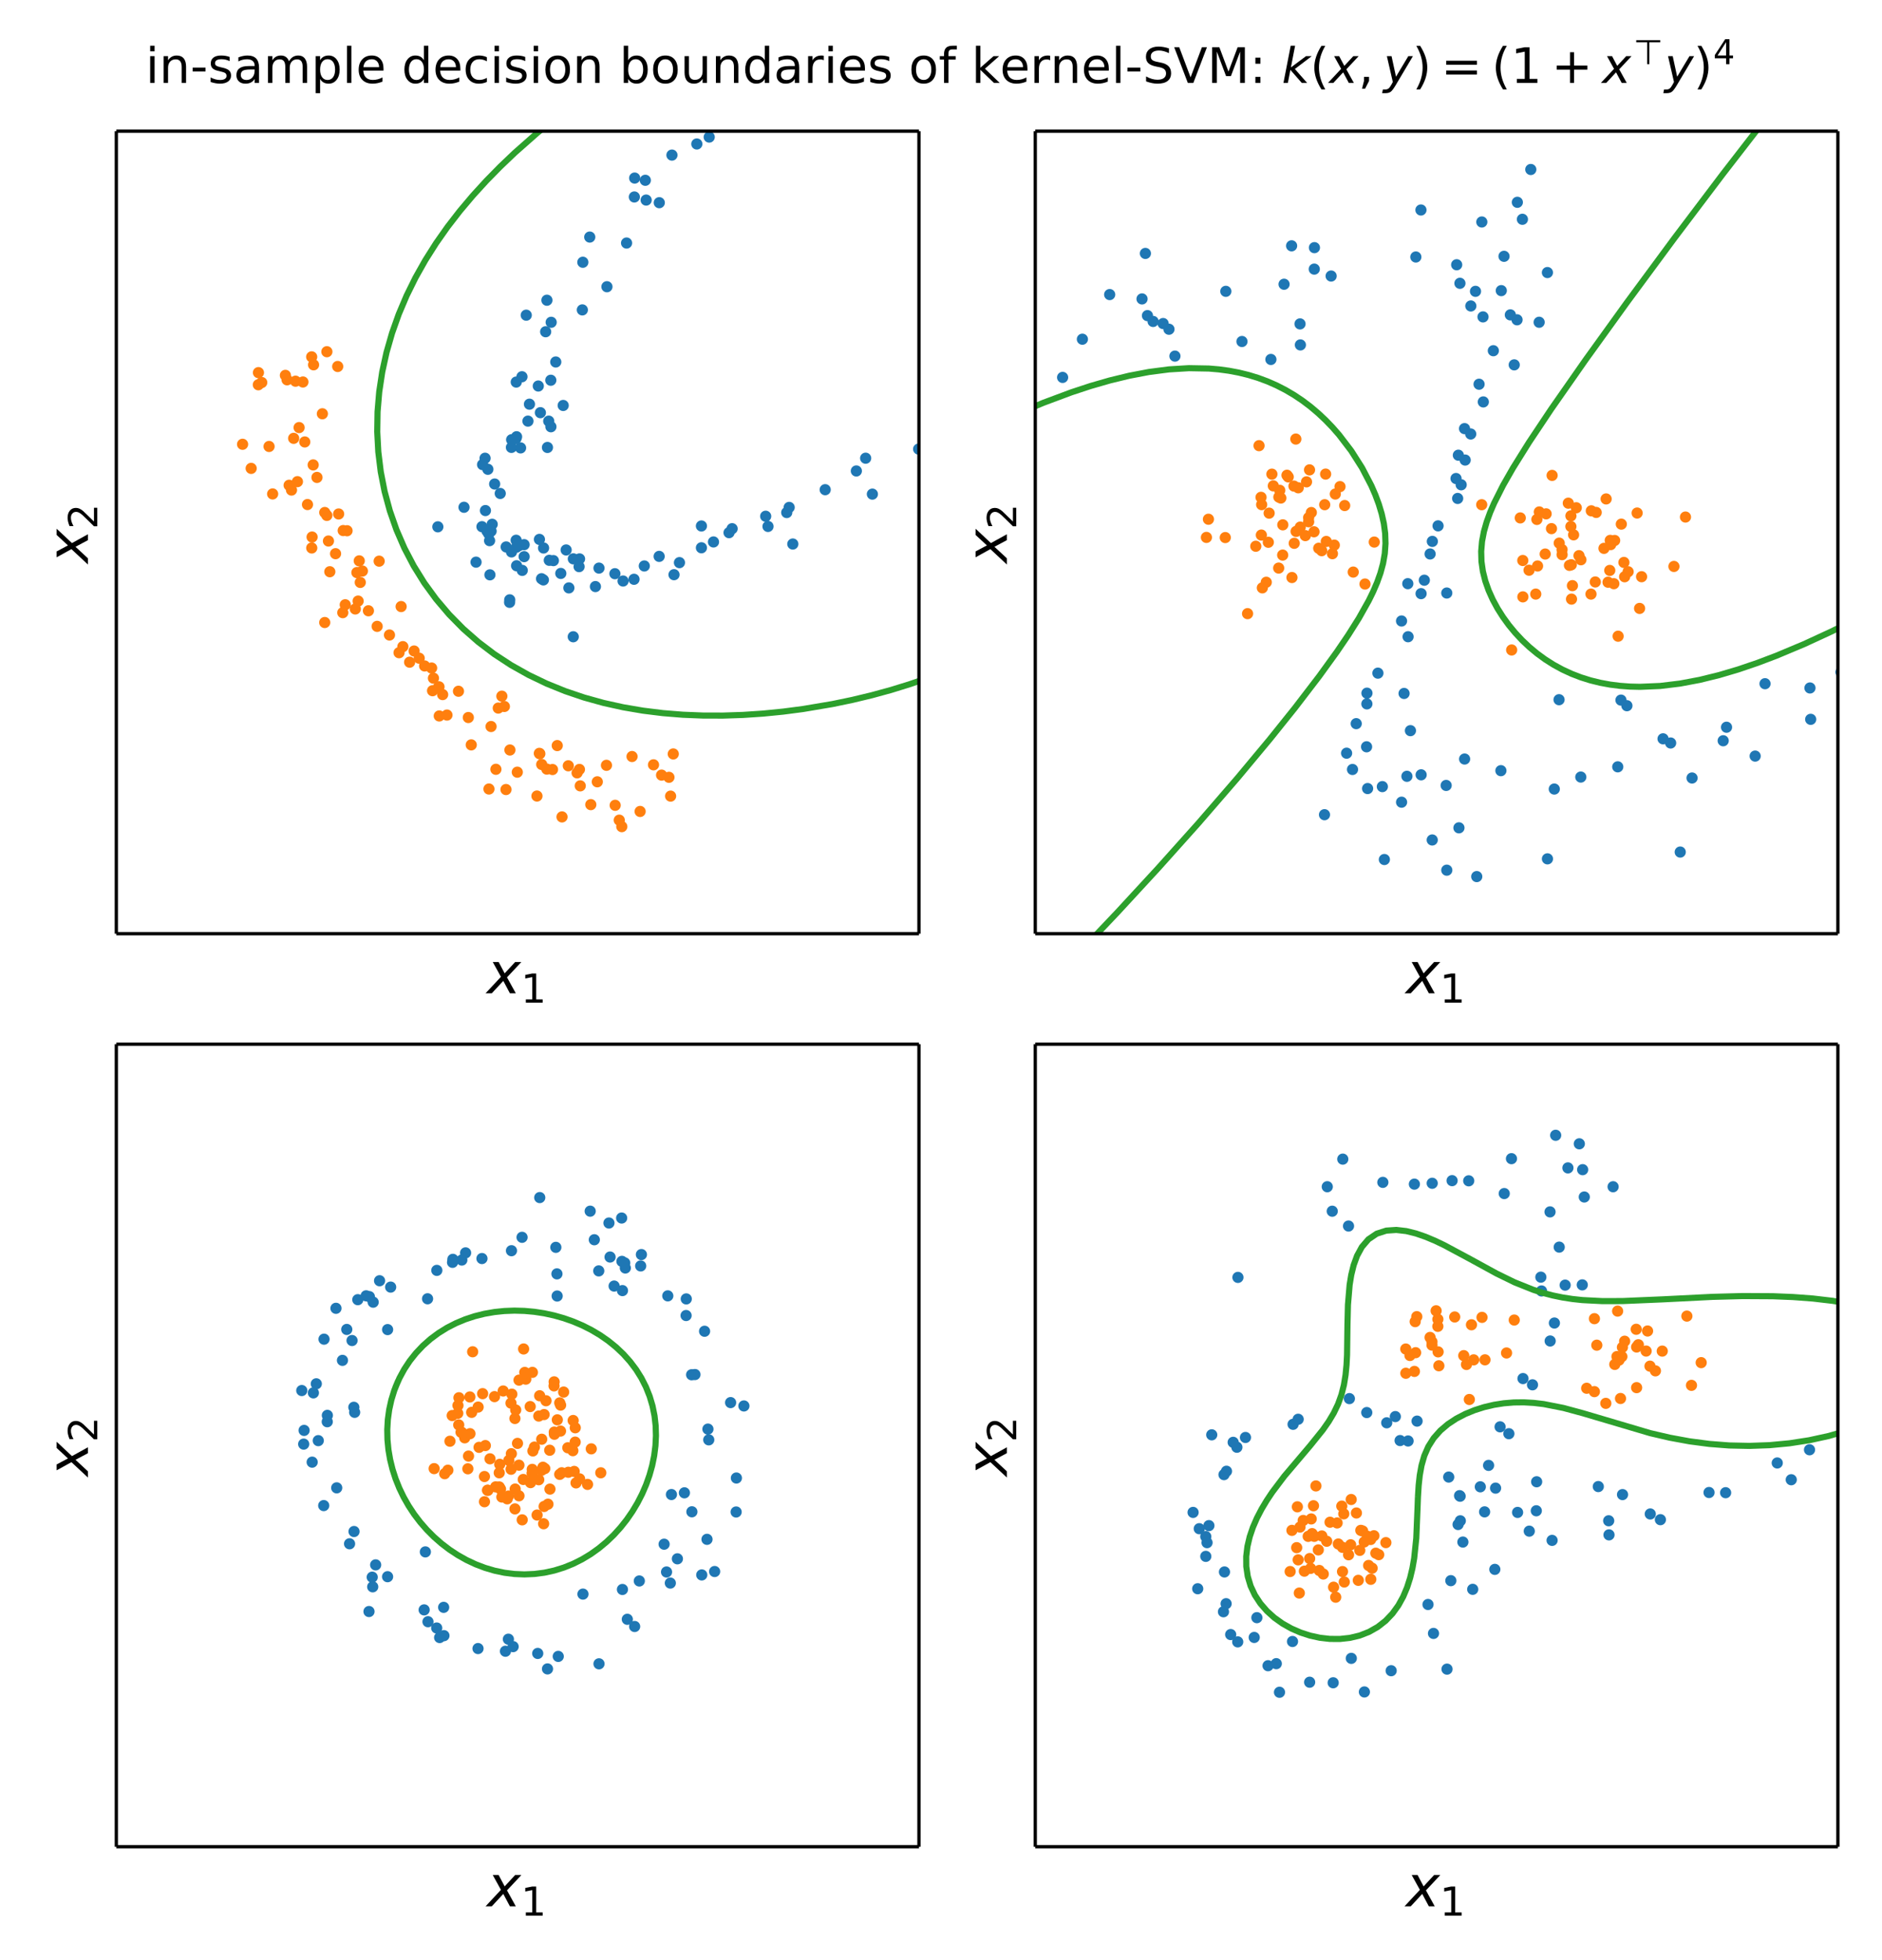 <svg height="640" viewBox="0 0 460.8 480" width="614.4" xmlns="http://www.w3.org/2000/svg" xmlns:xlink="http://www.w3.org/1999/xlink"><defs><style>*{stroke-linecap:butt;stroke-linejoin:round}</style></defs><g id="figure_1"><path d="M0 480h460.8V0H0z" fill="#fff" id="patch_1"/><g id="axes_1"><path d="M28.48 228.647H225V32.127H28.48z" fill="#fff" id="patch_2"/><g id="PathCollection_1"><defs><path d="M0 .866A.866.866 0 100-.866.866.866 0 000 .866z" id="ma9de68a533" stroke="#1f77b4"/></defs><g clip-path="url(#p17d02b771e)" fill="#1f77b4" stroke="#1f77b4"><use x="171.742" xlink:href="#ma9de68a533" y="128.804"/><use x="164.523" xlink:href="#ma9de68a533" y="37.981"/><use x="137.309" xlink:href="#ma9de68a533" y="140.423"/><use x="152.556" xlink:href="#ma9de68a533" y="142.281"/><use x="126.378" xlink:href="#ma9de68a533" y="132.296"/><use x="136.078" xlink:href="#ma9de68a533" y="88.643"/><use x="127.8" xlink:href="#ma9de68a533" y="92.258"/><use x="161.393" xlink:href="#ma9de68a533" y="136.249"/><use x="142.583" xlink:href="#ma9de68a533" y="75.891"/><use x="128.85" xlink:href="#ma9de68a533" y="77.183"/><use x="146.659" xlink:href="#ma9de68a533" y="139.12"/><use x="194.118" xlink:href="#ma9de68a533" y="133.221"/><use x="155.395" xlink:href="#ma9de68a533" y="43.606"/><use x="126.46" xlink:href="#ma9de68a533" y="133.994"/><use x="171.742" xlink:href="#ma9de68a533" y="134.141"/><use x="132.595" xlink:href="#ma9de68a533" y="141.72"/><use x="150.559" xlink:href="#ma9de68a533" y="140.492"/><use x="129.268" xlink:href="#ma9de68a533" y="103.126"/><use x="209.674" xlink:href="#ma9de68a533" y="115.332"/><use x="145.786" xlink:href="#ma9de68a533" y="143.641"/><use x="128.334" xlink:href="#ma9de68a533" y="136.316"/><use x="134.954" xlink:href="#ma9de68a533" y="78.925"/><use x="134.042" xlink:href="#ma9de68a533" y="109.576"/><use x="139.286" xlink:href="#ma9de68a533" y="143.966"/><use x="119.656" xlink:href="#ma9de68a533" y="130.714"/><use x="119.24" xlink:href="#ma9de68a533" y="130.058"/><use x="133.045" xlink:href="#ma9de68a533" y="142.013"/><use x="125.242" xlink:href="#ma9de68a533" y="135.157"/><use x="141.789" xlink:href="#ma9de68a533" y="138.761"/><use x="124.805" xlink:href="#ma9de68a533" y="146.888"/><use x="166.363" xlink:href="#ma9de68a533" y="137.779"/><use x="119.958" xlink:href="#ma9de68a533" y="140.769"/><use x="211.952" xlink:href="#ma9de68a533" y="112.208"/><use x="137.897" xlink:href="#ma9de68a533" y="99.292"/><use x="161.423" xlink:href="#ma9de68a533" y="49.637"/><use x="125.275" xlink:href="#ma9de68a533" y="107.677"/><use x="153.416" xlink:href="#ma9de68a533" y="59.515"/><use x="178.502" xlink:href="#ma9de68a533" y="130.443"/><use x="173.648" xlink:href="#ma9de68a533" y="33.566"/><use x="140.378" xlink:href="#ma9de68a533" y="136.85"/><use x="126.488" xlink:href="#ma9de68a533" y="138.544"/><use x="165.031" xlink:href="#ma9de68a533" y="140.734"/><use x="126.403" xlink:href="#ma9de68a533" y="93.565"/><use x="187.474" xlink:href="#ma9de68a533" y="126.42"/><use x="113.611" xlink:href="#ma9de68a533" y="124.224"/><use x="157.755" xlink:href="#ma9de68a533" y="138.596"/><use x="132.31" xlink:href="#ma9de68a533" y="101.056"/><use x="192.631" xlink:href="#ma9de68a533" y="125.516"/><use x="134.356" xlink:href="#ma9de68a533" y="103.128"/><use x="148.608" xlink:href="#ma9de68a533" y="70.215"/><use x="118.854" xlink:href="#ma9de68a533" y="125.027"/><use x="133.913" xlink:href="#ma9de68a533" y="73.52"/><use x="174.695" xlink:href="#ma9de68a533" y="132.716"/><use x="133.604" xlink:href="#ma9de68a533" y="81.239"/><use x="122.481" xlink:href="#ma9de68a533" y="120.842"/><use x="227.884" xlink:href="#ma9de68a533" y="103.202"/><use x="213.6" xlink:href="#ma9de68a533" y="121.005"/><use x="119.873" xlink:href="#ma9de68a533" y="132.398"/><use x="179.257" xlink:href="#ma9de68a533" y="129.468"/><use x="134.863" xlink:href="#ma9de68a533" y="93.115"/><use x="135.496" xlink:href="#ma9de68a533" y="137.284"/><use x="202.044" xlink:href="#ma9de68a533" y="119.918"/><use x="132.077" xlink:href="#ma9de68a533" y="132.087"/><use x="134.494" xlink:href="#ma9de68a533" y="137.213"/><use x="155.318" xlink:href="#ma9de68a533" y="48.237"/><use x="121.116" xlink:href="#ma9de68a533" y="118.528"/><use x="142.705" xlink:href="#ma9de68a533" y="64.222"/><use x="126.325" xlink:href="#ma9de68a533" y="107.395"/><use x="127.464" xlink:href="#ma9de68a533" y="109.686"/><use x="140.358" xlink:href="#ma9de68a533" y="155.933"/><use x="170.617" xlink:href="#ma9de68a533" y="35.258"/><use x="120.513" xlink:href="#ma9de68a533" y="128.387"/><use x="125.22" xlink:href="#ma9de68a533" y="109.562"/><use x="141.901" xlink:href="#ma9de68a533" y="136.868"/><use x="107.204" xlink:href="#ma9de68a533" y="129.01"/><use x="144.399" xlink:href="#ma9de68a533" y="58.056"/><use x="188.043" xlink:href="#ma9de68a533" y="128.914"/><use x="155.237" xlink:href="#ma9de68a533" y="141.857"/><use x="193.224" xlink:href="#ma9de68a533" y="124.254"/><use x="118.008" xlink:href="#ma9de68a533" y="128.977"/><use x="124.774" xlink:href="#ma9de68a533" y="147.501"/><use x="127.121" xlink:href="#ma9de68a533" y="133.594"/><use x="138.62" xlink:href="#ma9de68a533" y="134.676"/><use x="129.635" xlink:href="#ma9de68a533" y="98.98"/><use x="118.157" xlink:href="#ma9de68a533" y="113.779"/><use x="158.005" xlink:href="#ma9de68a533" y="44.149"/><use x="126.484" xlink:href="#ma9de68a533" y="106.95"/><use x="131.798" xlink:href="#ma9de68a533" y="94.53"/><use x="133.09" xlink:href="#ma9de68a533" y="134.196"/><use x="127.872" xlink:href="#ma9de68a533" y="139.678"/><use x="116.559" xlink:href="#ma9de68a533" y="137.662"/><use x="118.767" xlink:href="#ma9de68a533" y="112.214"/><use x="158.21" xlink:href="#ma9de68a533" y="48.994"/><use x="230.977" xlink:href="#ma9de68a533" y="105.026"/><use x="134.889" xlink:href="#ma9de68a533" y="104.506"/><use x="123.935" xlink:href="#ma9de68a533" y="133.935"/><use x="224.924" xlink:href="#ma9de68a533" y="109.971"/><use x="120.247" xlink:href="#ma9de68a533" y="130.072"/><use x="119.453" xlink:href="#ma9de68a533" y="114.92"/><use x="128.33" xlink:href="#ma9de68a533" y="133.38"/></g></g><g id="PathCollection_2"><defs><path d="M0 .866A.866.866 0 100-.866.866.866 0 000 .866z" id="m164e7265cd" stroke="#ff7f0e"/></defs><g clip-path="url(#p17d02b771e)" fill="#ff7f0e" stroke="#ff7f0e"><use x="64.085" xlink:href="#m164e7265cd" y="93.673"/><use x="70.291" xlink:href="#m164e7265cd" y="93.012"/><use x="70.793" xlink:href="#m164e7265cd" y="118.834"/><use x="74.17" xlink:href="#m164e7265cd" y="93.544"/><use x="79.518" xlink:href="#m164e7265cd" y="125.503"/><use x="144.657" xlink:href="#m164e7265cd" y="197.042"/><use x="92.344" xlink:href="#m164e7265cd" y="153.386"/><use x="71.9" xlink:href="#m164e7265cd" y="107.341"/><use x="132.638" xlink:href="#m164e7265cd" y="187.209"/><use x="83.933" xlink:href="#m164e7265cd" y="150.03"/><use x="63.253" xlink:href="#m164e7265cd" y="94.223"/><use x="141.872" xlink:href="#m164e7265cd" y="188.42"/><use x="82.914" xlink:href="#m164e7265cd" y="125.862"/><use x="115.384" xlink:href="#m164e7265cd" y="182.41"/><use x="87.962" xlink:href="#m164e7265cd" y="137.343"/><use x="132.175" xlink:href="#m164e7265cd" y="184.584"/><use x="131.472" xlink:href="#m164e7265cd" y="194.936"/><use x="100.294" xlink:href="#m164e7265cd" y="162.16"/><use x="103.969" xlink:href="#m164e7265cd" y="163.081"/><use x="73.234" xlink:href="#m164e7265cd" y="104.708"/><use x="92.837" xlink:href="#m164e7265cd" y="137.419"/><use x="90.207" xlink:href="#m164e7265cd" y="149.57"/><use x="98.641" xlink:href="#m164e7265cd" y="158.351"/><use x="146.248" xlink:href="#m164e7265cd" y="191.453"/><use x="84.034" xlink:href="#m164e7265cd" y="129.928"/><use x="79.512" xlink:href="#m164e7265cd" y="152.444"/><use x="126.66" xlink:href="#m164e7265cd" y="189.093"/><use x="86.989" xlink:href="#m164e7265cd" y="149.126"/><use x="76.682" xlink:href="#m164e7265cd" y="113.851"/><use x="139.148" xlink:href="#m164e7265cd" y="187.532"/><use x="105.682" xlink:href="#m164e7265cd" y="163.592"/><use x="72.362" xlink:href="#m164e7265cd" y="93.347"/><use x="164.195" xlink:href="#m164e7265cd" y="194.957"/><use x="75.288" xlink:href="#m164e7265cd" y="123.554"/><use x="108.38" xlink:href="#m164e7265cd" y="170.093"/><use x="87.386" xlink:href="#m164e7265cd" y="140.211"/><use x="136.44" xlink:href="#m164e7265cd" y="182.582"/><use x="112.257" xlink:href="#m164e7265cd" y="169.275"/><use x="133.887" xlink:href="#m164e7265cd" y="188.337"/><use x="76.33" xlink:href="#m164e7265cd" y="134.19"/><use x="76.414" xlink:href="#m164e7265cd" y="131.511"/><use x="107.358" xlink:href="#m164e7265cd" y="168.32"/><use x="164.847" xlink:href="#m164e7265cd" y="184.63"/><use x="120.236" xlink:href="#m164e7265cd" y="177.915"/><use x="80.028" xlink:href="#m164e7265cd" y="126.216"/><use x="61.498" xlink:href="#m164e7265cd" y="114.699"/><use x="98.216" xlink:href="#m164e7265cd" y="148.541"/><use x="152.245" xlink:href="#m164e7265cd" y="202.43"/><use x="122.878" xlink:href="#m164e7265cd" y="170.479"/><use x="71.375" xlink:href="#m164e7265cd" y="120.009"/><use x="76.314" xlink:href="#m164e7265cd" y="87.391"/><use x="161.987" xlink:href="#m164e7265cd" y="189.812"/><use x="141.3" xlink:href="#m164e7265cd" y="189.262"/><use x="135.281" xlink:href="#m164e7265cd" y="188.442"/><use x="151.625" xlink:href="#m164e7265cd" y="200.844"/><use x="105.912" xlink:href="#m164e7265cd" y="169.145"/><use x="160.01" xlink:href="#m164e7265cd" y="187.289"/><use x="74.622" xlink:href="#m164e7265cd" y="108.225"/><use x="65.88" xlink:href="#m164e7265cd" y="109.333"/><use x="88.729" xlink:href="#m164e7265cd" y="139.839"/><use x="121.422" xlink:href="#m164e7265cd" y="188.389"/><use x="82.159" xlink:href="#m164e7265cd" y="135.587"/><use x="107.549" xlink:href="#m164e7265cd" y="175.325"/><use x="63.279" xlink:href="#m164e7265cd" y="91.252"/><use x="102.64" xlink:href="#m164e7265cd" y="161.187"/><use x="80.754" xlink:href="#m164e7265cd" y="140.007"/><use x="137.606" xlink:href="#m164e7265cd" y="200.049"/><use x="150.622" xlink:href="#m164e7265cd" y="197.205"/><use x="88.211" xlink:href="#m164e7265cd" y="142.626"/><use x="84.53" xlink:href="#m164e7265cd" y="148.095"/><use x="154.752" xlink:href="#m164e7265cd" y="185.26"/><use x="76.777" xlink:href="#m164e7265cd" y="89.338"/><use x="87.688" xlink:href="#m164e7265cd" y="147.193"/><use x="78.932" xlink:href="#m164e7265cd" y="101.328"/><use x="82.685" xlink:href="#m164e7265cd" y="89.748"/><use x="119.719" xlink:href="#m164e7265cd" y="193.217"/><use x="84.976" xlink:href="#m164e7265cd" y="129.97"/><use x="106.13" xlink:href="#m164e7265cd" y="166.075"/><use x="142.071" xlink:href="#m164e7265cd" y="192.444"/><use x="148.492" xlink:href="#m164e7265cd" y="187.411"/><use x="107.488" xlink:href="#m164e7265cd" y="168.19"/><use x="109.439" xlink:href="#m164e7265cd" y="175.106"/><use x="80.037" xlink:href="#m164e7265cd" y="86.129"/><use x="80.421" xlink:href="#m164e7265cd" y="132.486"/><use x="122" xlink:href="#m164e7265cd" y="173.399"/><use x="72.824" xlink:href="#m164e7265cd" y="117.952"/><use x="123.891" xlink:href="#m164e7265cd" y="193.345"/><use x="97.707" xlink:href="#m164e7265cd" y="159.837"/><use x="124.853" xlink:href="#m164e7265cd" y="183.661"/><use x="66.754" xlink:href="#m164e7265cd" y="120.958"/><use x="59.394" xlink:href="#m164e7265cd" y="108.798"/><use x="95.364" xlink:href="#m164e7265cd" y="155.502"/><use x="101.392" xlink:href="#m164e7265cd" y="159.421"/><use x="123.493" xlink:href="#m164e7265cd" y="173.003"/><use x="77.61" xlink:href="#m164e7265cd" y="116.914"/><use x="114.666" xlink:href="#m164e7265cd" y="175.709"/><use x="132.056" xlink:href="#m164e7265cd" y="184.483"/><use x="69.878" xlink:href="#m164e7265cd" y="91.919"/><use x="163.79" xlink:href="#m164e7265cd" y="190.349"/><use x="156.732" xlink:href="#m164e7265cd" y="198.71"/></g></g><g id="matplotlib.axis_1"><g id="text_1"><defs><path d="M60.016 54.688l-25.11-26.813L50.296 0H39.985L28.422 21.688 8.297 0h-10.89l26.905 28.813-14.296 25.875h10.296l10.5-19.782 18.313 19.782z" id="DejaVuSans-Oblique-120"/><path d="M12.406 8.297h16.11v55.625l-17.532-3.516v8.985l17.438 3.515h9.86V8.296H54.39V0H12.406z" id="DejaVuSans-49"/></defs><g transform="matrix(.14 0 0 -.14 119.25 243.285)"><use transform="translate(0 .313)" xlink:href="#DejaVuSans-Oblique-120"/><use transform="matrix(.7 0 0 .7 59.18 -16.094)" xlink:href="#DejaVuSans-49"/></g></g></g><g id="matplotlib.axis_2"><g id="text_2"><defs><path d="M19.188 8.297h34.421V0H7.33v8.297q5.609 5.812 15.296 15.594 9.703 9.797 12.188 12.64 4.734 5.313 6.609 9 1.89 3.688 1.89 7.25 0 5.813-4.078 9.469-4.078 3.672-10.625 3.672-4.64 0-9.797-1.61-5.14-1.609-11-4.89v9.969Q13.767 71.78 18.938 73q5.188 1.219 9.485 1.219 11.328 0 18.062-5.672 6.735-5.656 6.735-15.125 0-4.5-1.688-8.531-1.672-4.016-6.125-9.485-1.218-1.422-7.765-8.187-6.532-6.766-18.453-18.922z" id="DejaVuSans-50"/></defs><g transform="matrix(0 -.14 -.14 0 21.568 137.877)"><use transform="translate(0 .313)" xlink:href="#DejaVuSans-Oblique-120"/><use transform="matrix(.7 0 0 .7 59.18 -16.094)" xlink:href="#DejaVuSans-50"/></g></g></g><path clip-path="url(#p17d02b771e)" d="M242.228 12.584l-.19-.162 1.846 1.62 3.502 3.445 3.252 3.681 3.013 3.88 2.787 4.046 2.578 4.181 2.387 4.295 2.21 4.387 2.05 4.465 1.902 4.53 2.592 6.898 2.29 7.004 1.983 7.097 1.137 4.78.974 4.814.793 4.849.59 4.877.362 4.9.105 4.91-.18 4.91-.494 4.887-.837 4.84-1.199 4.764-1.576 4.652-1.958 4.505-2.331 4.323-2.688 4.112-3.018 3.876-3.314 3.625-3.576 3.368-3.8 3.112-3.994 2.86-4.155 2.622-4.29 2.394-4.402 2.18-4.495 1.981-4.574 1.795-4.638 1.62-4.693 1.454-4.738 1.297-4.777 1.147-4.81 1-7.266 1.226-4.872.634-4.89.483-4.901.326-4.91.162-4.913-.013-4.909-.197-4.897-.395-4.875-.603-4.843-.828-4.796-1.063-4.734-1.314-4.653-1.574-4.553-1.845-4.429-2.125-4.282-2.406-4.11-2.69-3.914-2.97-3.691-3.24-3.447-3.5-3.18-3.745-2.894-3.969-2.593-4.172-2.278-4.351-1.954-4.508-1.62-4.637-1.283-4.741-.942-4.821-.6-4.876-.26-4.905.078-4.912.41-4.895.735-4.857 1.051-4.799 1.354-4.722 1.644-4.63 1.917-4.522 2.172-4.406 2.41-4.28 2.628-4.152 2.826-4.018 3.006-3.886 3.166-3.756 3.312-3.63 3.44-3.506 3.556-3.39 5.525-4.877 5.727-4.636 5.91-4.402 6.079-4.165 6.245-3.912 4.256-2.455 4.331-2.318 4.41-2.167 4.487-2 4.566-1.81 4.645-1.6 4.72-1.364 4.788-1.099 4.846-.804 4.889-.479 4.91-.123 4.905.261 4.867.668 4.789 1.09 2.353.706 2.318.812 2.279.917 2.235 1.021 4.319 2.339 4.096 2.71 3.854 3.046-.19-.162" fill="none" stroke="#2ca02c" stroke-linecap="square" stroke-width="1.5" id="line2d_1"/><path d="M28.48 228.647V32.127" fill="none" stroke="#000" stroke-linecap="square" stroke-width=".8" id="patch_3"/><path d="M225 228.647V32.127" fill="none" stroke="#000" stroke-linecap="square" stroke-width=".8" id="patch_4"/><path d="M28.48 228.647H225" fill="none" stroke="#000" stroke-linecap="square" stroke-width=".8" id="patch_5"/><path d="M28.48 32.127H225" fill="none" stroke="#000" stroke-linecap="square" stroke-width=".8" id="patch_6"/></g><g id="axes_2"><path d="M253.48 228.647H450V32.127H253.48z" fill="#fff" id="patch_7"/><g clip-path="url(#p1f67e3fc87)" fill="#1f77b4" stroke="#1f77b4" id="PathCollection_3"><use x="280.445" xlink:href="#ma9de68a533" y="62.059"/><use x="271.7" xlink:href="#ma9de68a533" y="72.138"/><use x="233.825" xlink:href="#ma9de68a533" y="107.097"/><use x="265.018" xlink:href="#ma9de68a533" y="83.066"/><use x="279.623" xlink:href="#ma9de68a533" y="73.203"/><use x="260.177" xlink:href="#ma9de68a533" y="92.422"/><use x="280.949" xlink:href="#ma9de68a533" y="77.291"/><use x="282.335" xlink:href="#ma9de68a533" y="78.718"/><use x="284.791" xlink:href="#ma9de68a533" y="79.231"/><use x="286.216" xlink:href="#ma9de68a533" y="80.624"/><use x="300.141" xlink:href="#ma9de68a533" y="71.342"/><use x="316.246" xlink:href="#ma9de68a533" y="60.197"/><use x="287.679" xlink:href="#ma9de68a533" y="87.206"/><use x="321.832" xlink:href="#ma9de68a533" y="60.648"/><use x="314.399" xlink:href="#ma9de68a533" y="69.606"/><use x="321.793" xlink:href="#ma9de68a533" y="65.902"/><use x="304.092" xlink:href="#ma9de68a533" y="83.63"/><use x="325.923" xlink:href="#ma9de68a533" y="67.595"/><use x="347.913" xlink:href="#ma9de68a533" y="51.425"/><use x="318.307" xlink:href="#ma9de68a533" y="79.321"/><use x="311.175" xlink:href="#ma9de68a533" y="88.023"/><use x="318.395" xlink:href="#ma9de68a533" y="84.467"/><use x="346.664" xlink:href="#ma9de68a533" y="62.933"/><use x="374.81" xlink:href="#ma9de68a533" y="41.505"/><use x="362.818" xlink:href="#ma9de68a533" y="54.358"/><use x="371.516" xlink:href="#ma9de68a533" y="49.539"/><use x="356.663" xlink:href="#ma9de68a533" y="64.836"/><use x="372.756" xlink:href="#ma9de68a533" y="53.701"/><use x="357.459" xlink:href="#ma9de68a533" y="69.377"/><use x="368.255" xlink:href="#ma9de68a533" y="62.766"/><use x="361.27" xlink:href="#ma9de68a533" y="71.343"/><use x="360.128" xlink:href="#ma9de68a533" y="74.929"/><use x="367.584" xlink:href="#ma9de68a533" y="71.171"/><use x="363.109" xlink:href="#ma9de68a533" y="77.604"/><use x="378.88" xlink:href="#ma9de68a533" y="66.745"/><use x="369.802" xlink:href="#ma9de68a533" y="77.109"/><use x="371.445" xlink:href="#ma9de68a533" y="78.316"/><use x="365.639" xlink:href="#ma9de68a533" y="85.885"/><use x="376.854" xlink:href="#ma9de68a533" y="78.917"/><use x="362.145" xlink:href="#ma9de68a533" y="94.09"/><use x="370.754" xlink:href="#ma9de68a533" y="89.348"/><use x="363.184" xlink:href="#ma9de68a533" y="98.423"/><use x="358.585" xlink:href="#ma9de68a533" y="104.962"/><use x="360.1" xlink:href="#ma9de68a533" y="106.279"/><use x="357.074" xlink:href="#ma9de68a533" y="111.474"/><use x="358.74" xlink:href="#ma9de68a533" y="112.661"/><use x="356.506" xlink:href="#ma9de68a533" y="117.18"/><use x="357.763" xlink:href="#ma9de68a533" y="118.716"/><use x="356.903" xlink:href="#ma9de68a533" y="122.062"/><use x="352.103" xlink:href="#ma9de68a533" y="128.772"/><use x="350.704" xlink:href="#ma9de68a533" y="132.578"/><use x="350.155" xlink:href="#ma9de68a533" y="135.656"/><use x="344.694" xlink:href="#ma9de68a533" y="142.931"/><use x="348.742" xlink:href="#ma9de68a533" y="142.084"/><use x="347.947" xlink:href="#ma9de68a533" y="145.374"/><use x="343.163" xlink:href="#ma9de68a533" y="152.071"/><use x="354.237" xlink:href="#ma9de68a533" y="145.223"/><use x="344.763" xlink:href="#ma9de68a533" y="155.925"/><use x="337.377" xlink:href="#ma9de68a533" y="164.844"/><use x="334.694" xlink:href="#ma9de68a533" y="169.745"/><use x="334.677" xlink:href="#ma9de68a533" y="172.371"/><use x="332.066" xlink:href="#ma9de68a533" y="177.211"/><use x="343.782" xlink:href="#ma9de68a533" y="169.815"/><use x="329.71" xlink:href="#ma9de68a533" y="184.444"/><use x="334.602" xlink:href="#ma9de68a533" y="182.877"/><use x="331.157" xlink:href="#ma9de68a533" y="188.43"/><use x="345.34" xlink:href="#ma9de68a533" y="178.927"/><use x="324.299" xlink:href="#ma9de68a533" y="199.508"/><use x="334.853" xlink:href="#ma9de68a533" y="193.105"/><use x="338.465" xlink:href="#ma9de68a533" y="192.63"/><use x="344.48" xlink:href="#ma9de68a533" y="190.103"/><use x="347.96" xlink:href="#ma9de68a533" y="189.741"/><use x="343.171" xlink:href="#ma9de68a533" y="196.443"/><use x="358.603" xlink:href="#ma9de68a533" y="185.873"/><use x="354.087" xlink:href="#ma9de68a533" y="192.34"/><use x="381.726" xlink:href="#ma9de68a533" y="171.345"/><use x="338.958" xlink:href="#ma9de68a533" y="210.482"/><use x="367.49" xlink:href="#ma9de68a533" y="188.725"/><use x="350.676" xlink:href="#ma9de68a533" y="205.696"/><use x="357.216" xlink:href="#ma9de68a533" y="202.721"/><use x="396.89" xlink:href="#ma9de68a533" y="171.446"/><use x="398.341" xlink:href="#ma9de68a533" y="172.817"/><use x="354.241" xlink:href="#ma9de68a533" y="213.093"/><use x="380.561" xlink:href="#ma9de68a533" y="193.224"/><use x="387.055" xlink:href="#ma9de68a533" y="190.288"/><use x="361.576" xlink:href="#ma9de68a533" y="214.66"/><use x="396.1" xlink:href="#ma9de68a533" y="187.784"/><use x="407.192" xlink:href="#ma9de68a533" y="180.921"/><use x="409.048" xlink:href="#ma9de68a533" y="181.947"/><use x="378.888" xlink:href="#ma9de68a533" y="210.316"/><use x="432.159" xlink:href="#ma9de68a533" y="167.429"/><use x="422.736" xlink:href="#ma9de68a533" y="178.087"/><use x="421.917" xlink:href="#ma9de68a533" y="181.397"/><use x="414.293" xlink:href="#ma9de68a533" y="190.519"/><use x="443.164" xlink:href="#ma9de68a533" y="168.472"/><use x="450.757" xlink:href="#ma9de68a533" y="164.597"/><use x="429.744" xlink:href="#ma9de68a533" y="185.154"/><use x="443.341" xlink:href="#ma9de68a533" y="176.152"/><use x="460.123" xlink:href="#ma9de68a533" y="164.43"/><use x="411.399" xlink:href="#ma9de68a533" y="208.654"/></g><g clip-path="url(#p1f67e3fc87)" fill="#ff7f0e" stroke="#ff7f0e" id="PathCollection_4"><use x="372.871" xlink:href="#m164e7265cd" y="146.163"/><use x="383.993" xlink:href="#m164e7265cd" y="123.219"/><use x="382.462" xlink:href="#m164e7265cd" y="134.588"/><use x="390.822" xlink:href="#m164e7265cd" y="125.489"/><use x="385.001" xlink:href="#m164e7265cd" y="143.418"/><use x="384.725" xlink:href="#m164e7265cd" y="138.306"/><use x="396.192" xlink:href="#m164e7265cd" y="155.796"/><use x="381.77" xlink:href="#m164e7265cd" y="133.002"/><use x="384.626" xlink:href="#m164e7265cd" y="128.932"/><use x="376.022" xlink:href="#m164e7265cd" y="145.482"/><use x="372.85" xlink:href="#m164e7265cd" y="137.257"/><use x="412.682" xlink:href="#m164e7265cd" y="126.617"/><use x="397.787" xlink:href="#m164e7265cd" y="141.239"/><use x="394.145" xlink:href="#m164e7265cd" y="139.688"/><use x="401.936" xlink:href="#m164e7265cd" y="141.229"/><use x="376.466" xlink:href="#m164e7265cd" y="138.603"/><use x="384.634" xlink:href="#m164e7265cd" y="126.329"/><use x="376.893" xlink:href="#m164e7265cd" y="125.369"/><use x="395.143" xlink:href="#m164e7265cd" y="142.938"/><use x="409.856" xlink:href="#m164e7265cd" y="138.712"/><use x="374.381" xlink:href="#m164e7265cd" y="139.638"/><use x="382.474" xlink:href="#m164e7265cd" y="135.822"/><use x="400.846" xlink:href="#m164e7265cd" y="125.633"/><use x="376.302" xlink:href="#m164e7265cd" y="127.202"/><use x="396.974" xlink:href="#m164e7265cd" y="128.353"/><use x="392.728" xlink:href="#m164e7265cd" y="134.285"/><use x="398.641" xlink:href="#m164e7265cd" y="140.01"/><use x="385.289" xlink:href="#m164e7265cd" y="130.977"/><use x="385.945" xlink:href="#m164e7265cd" y="124.341"/><use x="370.125" xlink:href="#m164e7265cd" y="159.169"/><use x="393.724" xlink:href="#m164e7265cd" y="142.575"/><use x="394.263" xlink:href="#m164e7265cd" y="132.33"/><use x="362.791" xlink:href="#m164e7265cd" y="123.596"/><use x="378.334" xlink:href="#m164e7265cd" y="135.674"/><use x="384.275" xlink:href="#m164e7265cd" y="138.447"/><use x="380.029" xlink:href="#m164e7265cd" y="116.421"/><use x="397.61" xlink:href="#m164e7265cd" y="137.731"/><use x="379.875" xlink:href="#m164e7265cd" y="129.452"/><use x="394.38" xlink:href="#m164e7265cd" y="133.361"/><use x="390.598" xlink:href="#m164e7265cd" y="142.515"/><use x="372.233" xlink:href="#m164e7265cd" y="126.829"/><use x="395.339" xlink:href="#m164e7265cd" y="132.354"/><use x="401.448" xlink:href="#m164e7265cd" y="148.99"/><use x="386.609" xlink:href="#m164e7265cd" y="136.072"/><use x="389.625" xlink:href="#m164e7265cd" y="125.093"/><use x="387.08" xlink:href="#m164e7265cd" y="137.077"/><use x="378.563" xlink:href="#m164e7265cd" y="125.831"/><use x="393.256" xlink:href="#m164e7265cd" y="122.182"/><use x="384.779" xlink:href="#m164e7265cd" y="146.713"/><use x="389.548" xlink:href="#m164e7265cd" y="145.484"/><use x="326.943" xlink:href="#m164e7265cd" y="120.981"/><use x="311.766" xlink:href="#m164e7265cd" y="118.981"/><use x="295.388" xlink:href="#m164e7265cd" y="131.603"/><use x="323.614" xlink:href="#m164e7265cd" y="134.853"/><use x="300.005" xlink:href="#m164e7265cd" y="131.642"/><use x="324.573" xlink:href="#m164e7265cd" y="116.097"/><use x="316.89" xlink:href="#m164e7265cd" y="133.048"/><use x="313.609" xlink:href="#m164e7265cd" y="121.965"/><use x="317.281" xlink:href="#m164e7265cd" y="107.519"/><use x="329.242" xlink:href="#m164e7265cd" y="123.8"/><use x="319.898" xlink:href="#m164e7265cd" y="117.996"/><use x="310.042" xlink:href="#m164e7265cd" y="142.585"/><use x="320.412" xlink:href="#m164e7265cd" y="126.764"/><use x="310.747" xlink:href="#m164e7265cd" y="125.664"/><use x="319.607" xlink:href="#m164e7265cd" y="131.163"/><use x="315.115" xlink:href="#m164e7265cd" y="116.38"/><use x="320.423" xlink:href="#m164e7265cd" y="127.774"/><use x="321.073" xlink:href="#m164e7265cd" y="125.512"/><use x="308.836" xlink:href="#m164e7265cd" y="131.03"/><use x="320.634" xlink:href="#m164e7265cd" y="115.064"/><use x="308.27" xlink:href="#m164e7265cd" y="109.136"/><use x="295.882" xlink:href="#m164e7265cd" y="127.152"/><use x="308.759" xlink:href="#m164e7265cd" y="121.784"/><use x="309.079" xlink:href="#m164e7265cd" y="143.958"/><use x="336.485" xlink:href="#m164e7265cd" y="132.744"/><use x="314.092" xlink:href="#m164e7265cd" y="128.523"/><use x="315.416" xlink:href="#m164e7265cd" y="116.784"/><use x="328.097" xlink:href="#m164e7265cd" y="119.165"/><use x="316.822" xlink:href="#m164e7265cd" y="119.038"/><use x="310.546" xlink:href="#m164e7265cd" y="132.795"/><use x="331.336" xlink:href="#m164e7265cd" y="140.091"/><use x="313.081" xlink:href="#m164e7265cd" y="139.115"/><use x="313.124" xlink:href="#m164e7265cd" y="121.725"/><use x="317.875" xlink:href="#m164e7265cd" y="119.453"/><use x="314.059" xlink:href="#m164e7265cd" y="135.929"/><use x="318.368" xlink:href="#m164e7265cd" y="129.077"/><use x="307.476" xlink:href="#m164e7265cd" y="133.767"/><use x="313.348" xlink:href="#m164e7265cd" y="120.076"/><use x="316.329" xlink:href="#m164e7265cd" y="141.429"/><use x="326.239" xlink:href="#m164e7265cd" y="135.591"/><use x="311.42" xlink:href="#m164e7265cd" y="116.11"/><use x="324.735" xlink:href="#m164e7265cd" y="132.593"/><use x="334.213" xlink:href="#m164e7265cd" y="143.02"/><use x="322.885" xlink:href="#m164e7265cd" y="134.26"/><use x="305.462" xlink:href="#m164e7265cd" y="150.272"/><use x="308.913" xlink:href="#m164e7265cd" y="123.579"/><use x="321.73" xlink:href="#m164e7265cd" y="130.225"/><use x="326.699" xlink:href="#m164e7265cd" y="133.492"/><use x="317.346" xlink:href="#m164e7265cd" y="130.136"/><use x="324.351" xlink:href="#m164e7265cd" y="123.593"/></g><g id="matplotlib.axis_3"><g transform="matrix(.14 0 0 -.14 344.25 243.285)" id="text_3"><use transform="translate(0 .313)" xlink:href="#DejaVuSans-Oblique-120"/><use transform="matrix(.7 0 0 .7 59.18 -16.094)" xlink:href="#DejaVuSans-49"/></g></g><g id="matplotlib.axis_4"><g transform="matrix(0 -.14 -.14 0 246.568 137.877)" id="text_4"><use transform="translate(0 .313)" xlink:href="#DejaVuSans-Oblique-120"/><use transform="matrix(.7 0 0 .7 59.18 -16.094)" xlink:href="#DejaVuSans-50"/></g></g><path clip-path="url(#p1f67e3fc87)" d="M456.418-1l-10.34 12.705-12.224 15.388-12.03 15.54-11.844 15.681-11.668 15.813-10.052 13.952-8.44 12.083-5.453 8.173-3.904 6.25-2.439 4.265-2.207 4.389-.97 2.257-.84 2.308-.674 2.362-.462 2.413-.208 2.447.068 2.456.346 2.432.599 2.382.82 2.316 1.008 2.24 1.17 2.16 1.315 2.075 1.443 1.988 1.563 1.895 1.676 1.796 1.785 1.688 1.887 1.572 1.985 1.448 2.074 1.316 2.157 1.176 2.23 1.03 2.292.883 2.345.734 2.385.587 2.416.445 2.437.309 2.45.18 2.455.058 4.908-.209 4.877-.59 4.827-.908 4.77-1.175 4.71-1.397 4.651-1.583 4.595-1.74 6.795-2.85 6.691-3.088 6.602-3.274 6.805-3.576h0" fill="none" stroke="#2ca02c" stroke-linecap="square" stroke-width="1.5" id="line2d_2"/><path clip-path="url(#p1f67e3fc87)" d="M-1 479.704l69.13-62.445 63.768-57.67 30.826-28.173 23.427-21.701 19.673-18.524 15.956-15.304 14.048-13.742 13.893-13.9 12.003-12.312 11.836-12.473 9.992-10.835 9.83-10.983 9.64-11.148 7.862-9.437 6.147-7.665 5.976-7.8 4.319-5.971 2.762-4.063 2.62-4.155 2.405-4.284 1.082-2.206.97-2.256.826-2.314.645-2.37.423-2.42.175-2.45-.081-2.455-.322-2.436-.532-2.398-.707-2.352-.855-2.303-.98-2.253-2.27-4.356-2.636-4.144-2.979-3.906-1.617-1.849-1.703-1.77-1.79-1.683-1.874-1.588-1.958-1.483-2.04-1.369-2.116-1.248-2.186-1.12-2.249-.99-2.303-.853-2.35-.718-2.385-.584-2.414-.454-2.435-.33-2.447-.21-4.911-.09-4.903.3-4.872.634-4.826.918-4.774 1.159-4.72 1.362-4.666 1.537-6.903 2.578-6.798 2.846-6.702 3.063-6.619 3.24-8.712 4.544-8.602 4.749-10.626 6.16-10.513 6.35-12.5 7.81-14.461 9.303-18.463 12.162-24.48 16.423-56.937 38.588-40.748 27.448L-1 261.505h0" fill="none" stroke="#2ca02c" stroke-linecap="square" stroke-width="1.5" id="line2d_3"/><path d="M253.48 228.647V32.127" fill="none" stroke="#000" stroke-linecap="square" stroke-width=".8" id="patch_8"/><path d="M450 228.647V32.127" fill="none" stroke="#000" stroke-linecap="square" stroke-width=".8" id="patch_9"/><path d="M253.48 228.647H450" fill="none" stroke="#000" stroke-linecap="square" stroke-width=".8" id="patch_10"/><path d="M253.48 32.127H450" fill="none" stroke="#000" stroke-linecap="square" stroke-width=".8" id="patch_11"/></g><g id="axes_3"><path d="M28.48 452.23H225V255.71H28.48z" fill="#fff" id="patch_12"/><g clip-path="url(#p7d2aa01aeb)" fill="#1f77b4" stroke="#1f77b4" id="PathCollection_5"><use x="90.348" xlink:href="#ma9de68a533" y="394.636"/><use x="164.126" xlink:href="#ma9de68a533" y="387.667"/><use x="77.928" xlink:href="#ma9de68a533" y="352.788"/><use x="91.977" xlink:href="#ma9de68a533" y="383.211"/><use x="92.938" xlink:href="#ma9de68a533" y="313.632"/><use x="172.513" xlink:href="#ma9de68a533" y="326"/><use x="170.157" xlink:href="#ma9de68a533" y="336.601"/><use x="91.258" xlink:href="#ma9de68a533" y="388.584"/><use x="178.887" xlink:href="#ma9de68a533" y="343.473"/><use x="164.397" xlink:href="#ma9de68a533" y="365.985"/><use x="79.263" xlink:href="#ma9de68a533" y="368.692"/><use x="142.735" xlink:href="#ma9de68a533" y="390.369"/><use x="156.535" xlink:href="#ma9de68a533" y="387.151"/><use x="90.438" xlink:href="#ma9de68a533" y="317.527"/><use x="104.79" xlink:href="#ma9de68a533" y="397.129"/><use x="80.155" xlink:href="#ma9de68a533" y="346.599"/><use x="85.59" xlink:href="#ma9de68a533" y="378.046"/><use x="156.87" xlink:href="#ma9de68a533" y="310.006"/><use x="136.686" xlink:href="#ma9de68a533" y="405.623"/><use x="86.683" xlink:href="#ma9de68a533" y="375.042"/><use x="84.907" xlink:href="#ma9de68a533" y="325.557"/><use x="173.537" xlink:href="#ma9de68a533" y="352.596"/><use x="132.155" xlink:href="#ma9de68a533" y="293.268"/><use x="82.442" xlink:href="#ma9de68a533" y="364.349"/><use x="110.806" xlink:href="#ma9de68a533" y="309.123"/><use x="113.079" xlink:href="#ma9de68a533" y="308.564"/><use x="80.128" xlink:href="#ma9de68a533" y="348.16"/><use x="91.369" xlink:href="#ma9de68a533" y="318.88"/><use x="76.434" xlink:href="#ma9de68a533" y="358.055"/><use x="86.638" xlink:href="#ma9de68a533" y="344.618"/><use x="103.85" xlink:href="#ma9de68a533" y="394.231"/><use x="94.905" xlink:href="#ma9de68a533" y="325.598"/><use x="134.054" xlink:href="#ma9de68a533" y="408.686"/><use x="152.21" xlink:href="#ma9de68a533" y="298.274"/><use x="180.241" xlink:href="#ma9de68a533" y="370.259"/><use x="153.108" xlink:href="#ma9de68a533" y="310.512"/><use x="180.304" xlink:href="#ma9de68a533" y="361.941"/><use x="108.698" xlink:href="#ma9de68a533" y="400.546"/><use x="174.977" xlink:href="#ma9de68a533" y="384.839"/><use x="74.459" xlink:href="#ma9de68a533" y="350.28"/><use x="86.198" xlink:href="#ma9de68a533" y="328.271"/><use x="108.628" xlink:href="#ma9de68a533" y="393.608"/><use x="169.341" xlink:href="#ma9de68a533" y="336.652"/><use x="117.042" xlink:href="#ma9de68a533" y="403.704"/><use x="136.367" xlink:href="#ma9de68a533" y="311.95"/><use x="91.136" xlink:href="#ma9de68a533" y="386.222"/><use x="157.046" xlink:href="#ma9de68a533" y="307.22"/><use x="125.637" xlink:href="#ma9de68a533" y="403.231"/><use x="149.099" xlink:href="#ma9de68a533" y="299.495"/><use x="182.142" xlink:href="#ma9de68a533" y="344.294"/><use x="125.232" xlink:href="#ma9de68a533" y="306.276"/><use x="167.577" xlink:href="#ma9de68a533" y="365.567"/><use x="106.929" xlink:href="#ma9de68a533" y="398.67"/><use x="173.336" xlink:href="#ma9de68a533" y="349.962"/><use x="127.824" xlink:href="#ma9de68a533" y="302.995"/><use x="146.662" xlink:href="#ma9de68a533" y="407.44"/><use x="152.402" xlink:href="#ma9de68a533" y="389.232"/><use x="106.956" xlink:href="#ma9de68a533" y="311.093"/><use x="107.645" xlink:href="#ma9de68a533" y="401.004"/><use x="168.031" xlink:href="#ma9de68a533" y="318.082"/><use x="76.734" xlink:href="#ma9de68a533" y="341.087"/><use x="131.661" xlink:href="#ma9de68a533" y="404.897"/><use x="82.262" xlink:href="#ma9de68a533" y="320.381"/><use x="77.445" xlink:href="#ma9de68a533" y="338.872"/><use x="165.858" xlink:href="#ma9de68a533" y="381.726"/><use x="136.096" xlink:href="#ma9de68a533" y="305.451"/><use x="169.409" xlink:href="#ma9de68a533" y="370.211"/><use x="152.282" xlink:href="#ma9de68a533" y="308.886"/><use x="145.516" xlink:href="#ma9de68a533" y="303.594"/><use x="104.148" xlink:href="#ma9de68a533" y="380.031"/><use x="171.824" xlink:href="#ma9de68a533" y="385.672"/><use x="114" xlink:href="#ma9de68a533" y="306.807"/><use x="149.372" xlink:href="#ma9de68a533" y="307.826"/><use x="74.357" xlink:href="#ma9de68a533" y="353.637"/><use x="136.419" xlink:href="#ma9de68a533" y="317.373"/><use x="162.606" xlink:href="#ma9de68a533" y="378.147"/><use x="124.477" xlink:href="#ma9de68a533" y="401.409"/><use x="94.898" xlink:href="#ma9de68a533" y="386.108"/><use x="123.759" xlink:href="#ma9de68a533" y="404.358"/><use x="118.005" xlink:href="#ma9de68a533" y="308.195"/><use x="86.833" xlink:href="#ma9de68a533" y="345.856"/><use x="89.649" xlink:href="#ma9de68a533" y="317.326"/><use x="73.89" xlink:href="#ma9de68a533" y="340.519"/><use x="163.506" xlink:href="#ma9de68a533" y="317.334"/><use x="150.367" xlink:href="#ma9de68a533" y="314.935"/><use x="163.202" xlink:href="#ma9de68a533" y="384.953"/><use x="152.963" xlink:href="#ma9de68a533" y="309.269"/><use x="167.987" xlink:href="#ma9de68a533" y="322.15"/><use x="79.339" xlink:href="#ma9de68a533" y="327.941"/><use x="83.852" xlink:href="#ma9de68a533" y="333.128"/><use x="104.687" xlink:href="#ma9de68a533" y="318.049"/><use x="152.409" xlink:href="#ma9de68a533" y="316.045"/><use x="173.108" xlink:href="#ma9de68a533" y="376.956"/><use x="155.392" xlink:href="#ma9de68a533" y="398.301"/><use x="144.506" xlink:href="#ma9de68a533" y="296.595"/><use x="95.65" xlink:href="#ma9de68a533" y="315.187"/><use x="153.597" xlink:href="#ma9de68a533" y="396.537"/><use x="110.886" xlink:href="#ma9de68a533" y="308.389"/><use x="146.602" xlink:href="#ma9de68a533" y="311.222"/><use x="87.607" xlink:href="#ma9de68a533" y="318.269"/></g><g clip-path="url(#p7d2aa01aeb)" fill="#ff7f0e" stroke="#ff7f0e" id="PathCollection_6"><use x="133.389" xlink:href="#m164e7265cd" y="359.629"/><use x="137.531" xlink:href="#m164e7265cd" y="360.657"/><use x="135.742" xlink:href="#m164e7265cd" y="351.223"/><use x="140.592" xlink:href="#m164e7265cd" y="360.325"/><use x="137.265" xlink:href="#m164e7265cd" y="344.088"/><use x="128.117" xlink:href="#m164e7265cd" y="362.295"/><use x="121.08" xlink:href="#m164e7265cd" y="342.01"/><use x="139.029" xlink:href="#m164e7265cd" y="354.532"/><use x="121.363" xlink:href="#m164e7265cd" y="364.108"/><use x="126.075" xlink:href="#m164e7265cd" y="347.364"/><use x="132.939" xlink:href="#m164e7265cd" y="359.302"/><use x="124.19" xlink:href="#m164e7265cd" y="367.039"/><use x="138.01" xlink:href="#m164e7265cd" y="340.891"/><use x="119.972" xlink:href="#m164e7265cd" y="357.238"/><use x="130.357" xlink:href="#m164e7265cd" y="336.068"/><use x="119.456" xlink:href="#m164e7265cd" y="364.953"/><use x="125.131" xlink:href="#m164e7265cd" y="359.795"/><use x="115.485" xlink:href="#m164e7265cd" y="345.861"/><use x="112.084" xlink:href="#m164e7265cd" y="346.101"/><use x="140.261" xlink:href="#m164e7265cd" y="355.246"/><use x="128.206" xlink:href="#m164e7265cd" y="330.338"/><use x="123.204" xlink:href="#m164e7265cd" y="340.631"/><use x="115.05" xlink:href="#m164e7265cd" y="342.088"/><use x="127.07" xlink:href="#m164e7265cd" y="366.301"/><use x="135.654" xlink:href="#m164e7265cd" y="339.379"/><use x="126.711" xlink:href="#m164e7265cd" y="353.457"/><use x="122.237" xlink:href="#m164e7265cd" y="360.665"/><use x="125.113" xlink:href="#m164e7265cd" y="343.603"/><use x="140.849" xlink:href="#m164e7265cd" y="349.641"/><use x="122.876" xlink:href="#m164e7265cd" y="366.599"/><use x="110.72" xlink:href="#m164e7265cd" y="346.647"/><use x="139.147" xlink:href="#m164e7265cd" y="360.533"/><use x="134.654" xlink:href="#m164e7265cd" y="364.66"/><use x="136.458" xlink:href="#m164e7265cd" y="347.691"/><use x="113.786" xlink:href="#m164e7265cd" y="352.101"/><use x="128.736" xlink:href="#m164e7265cd" y="337.733"/><use x="118.623" xlink:href="#m164e7265cd" y="367.749"/><use x="110.169" xlink:href="#m164e7265cd" y="352.933"/><use x="122.248" xlink:href="#m164e7265cd" y="364.124"/><use x="131.918" xlink:href="#m164e7265cd" y="346.77"/><use x="133.222" xlink:href="#m164e7265cd" y="346.399"/><use x="113.106" xlink:href="#m164e7265cd" y="350.791"/><use x="133.104" xlink:href="#m164e7265cd" y="373.14"/><use x="114.555" xlink:href="#m164e7265cd" y="359.684"/><use x="137.051" xlink:href="#m164e7265cd" y="343.54"/><use x="130.855" xlink:href="#m164e7265cd" y="354.362"/><use x="115.728" xlink:href="#m164e7265cd" y="331.026"/><use x="130.318" xlink:href="#m164e7265cd" y="359.823"/><use x="106.299" xlink:href="#m164e7265cd" y="359.641"/><use x="135.711" xlink:href="#m164e7265cd" y="350.691"/><use x="141.04" xlink:href="#m164e7265cd" y="363.14"/><use x="133.222" xlink:href="#m164e7265cd" y="368.911"/><use x="124.469" xlink:href="#m164e7265cd" y="366.361"/><use x="122.546" xlink:href="#m164e7265cd" y="364.64"/><use x="130.278" xlink:href="#m164e7265cd" y="360.764"/><use x="115.072" xlink:href="#m164e7265cd" y="351.085"/><use x="131.507" xlink:href="#m164e7265cd" y="371.007"/><use x="140.827" xlink:href="#m164e7265cd" y="353.148"/><use x="134.595" xlink:href="#m164e7265cd" y="355.139"/><use x="128.484" xlink:href="#m164e7265cd" y="336.082"/><use x="122.353" xlink:href="#m164e7265cd" y="358.586"/><use x="132.131" xlink:href="#m164e7265cd" y="341.796"/><use x="118.836" xlink:href="#m164e7265cd" y="353.996"/><use x="132.582" xlink:href="#m164e7265cd" y="360.057"/><use x="112.134" xlink:href="#m164e7265cd" y="344.172"/><use x="129.818" xlink:href="#m164e7265cd" y="344.445"/><use x="127.06" xlink:href="#m164e7265cd" y="358.797"/><use x="129.902" xlink:href="#m164e7265cd" y="363.071"/><use x="127.08" xlink:href="#m164e7265cd" y="337.973"/><use x="126.269" xlink:href="#m164e7265cd" y="345.283"/><use x="127.861" xlink:href="#m164e7265cd" y="372.185"/><use x="141.913" xlink:href="#m164e7265cd" y="362.147"/><use x="125.323" xlink:href="#m164e7265cd" y="341.406"/><use x="144.77" xlink:href="#m164e7265cd" y="354.799"/><use x="147.104" xlink:href="#m164e7265cd" y="360.661"/><use x="125.204" xlink:href="#m164e7265cd" y="355.988"/><use x="135.683" xlink:href="#m164e7265cd" y="338.388"/><use x="112.317" xlink:href="#m164e7265cd" y="348.935"/><use x="126.133" xlink:href="#m164e7265cd" y="364.646"/><use x="126.085" xlink:href="#m164e7265cd" y="369.501"/><use x="112.882" xlink:href="#m164e7265cd" y="350.73"/><use x="117.299" xlink:href="#m164e7265cd" y="354.428"/><use x="143.858" xlink:href="#m164e7265cd" y="363.503"/><use x="133.692" xlink:href="#m164e7265cd" y="343.018"/><use x="109.663" xlink:href="#m164e7265cd" y="360.029"/><use x="137.24" xlink:href="#m164e7265cd" y="350.446"/><use x="124.59" xlink:href="#m164e7265cd" y="357.631"/><use x="117.07" xlink:href="#m164e7265cd" y="344.57"/><use x="118.618" xlink:href="#m164e7265cd" y="361.576"/><use x="132.634" xlink:href="#m164e7265cd" y="352.444"/><use x="130.476" xlink:href="#m164e7265cd" y="355.311"/><use x="118.168" xlink:href="#m164e7265cd" y="341.282"/><use x="112.37" xlink:href="#m164e7265cd" y="342.286"/><use x="108.885" xlink:href="#m164e7265cd" y="360.884"/><use x="140.336" xlink:href="#m164e7265cd" y="347.855"/><use x="114.715" xlink:href="#m164e7265cd" y="356.568"/><use x="119.366" xlink:href="#m164e7265cd" y="364.933"/><use x="137.047" xlink:href="#m164e7265cd" y="361.046"/><use x="134.166" xlink:href="#m164e7265cd" y="368.352"/><use x="131.912" xlink:href="#m164e7265cd" y="362.363"/></g><g id="matplotlib.axis_5"><g transform="matrix(.14 0 0 -.14 119.25 466.867)" id="text_5"><use transform="translate(0 .313)" xlink:href="#DejaVuSans-Oblique-120"/><use transform="matrix(.7 0 0 .7 59.18 -16.094)" xlink:href="#DejaVuSans-49"/></g></g><g id="matplotlib.axis_6"><g transform="matrix(0 -.14 -.14 0 21.568 361.46)" id="text_6"><use transform="translate(0 .313)" xlink:href="#DejaVuSans-Oblique-120"/><use transform="matrix(.7 0 0 .7 59.18 -16.094)" xlink:href="#DejaVuSans-50"/></g></g><path clip-path="url(#p7d2aa01aeb)" d="M97.149 338.94l.321-.765-.92 2.278-.725 2.347-.53 2.399-.334 2.433-.14 2.453.048 2.456.233 2.445.413 2.422.587 2.385.754 2.338.914 2.28 1.067 2.213 1.215 2.135 1.354 2.05 1.487 1.955 1.614 1.852 1.733 1.74 1.847 1.62 1.952 1.491 2.051 1.352 2.142 1.203 2.224 1.044 2.296.873 2.356.694 2.404.504 2.438.307 2.454.101 2.454-.107 2.436-.317 2.4-.524 2.347-.726 2.278-.918 2.196-1.101 2.103-1.27 2-1.428 1.888-1.57 1.773-1.7 1.651-1.82 1.525-1.925 1.395-2.023 1.259-2.109 1.12-2.186.973-2.256.82-2.315.66-2.367.49-2.407.311-2.436.123-2.454-.073-2.455-.28-2.44-.488-2.408-.7-2.355-.91-2.282-1.11-2.19-1.304-2.083-1.48-1.96-1.64-1.83-1.782-1.69-1.909-1.546-2.017-1.401-2.112-1.255-2.192-1.109-2.26-.962-2.317-.817-2.364-.67-2.4-.523-2.428-.373-2.446-.222-2.456-.067-2.455.092-2.443.256-2.42.422-2.383.594-2.334.769-2.267.945-2.186 1.121-2.086 1.297-1.97 1.466-1.839 1.63-1.69 1.783-1.528 1.923-1.355 2.049-1.172 2.159-.983 2.251.322-.765" fill="none" stroke="#2ca02c" stroke-linecap="square" stroke-width="1.5" id="line2d_4"/><path d="M28.48 452.23V255.71" fill="none" stroke="#000" stroke-linecap="square" stroke-width=".8" id="patch_13"/><path d="M225 452.23V255.71" fill="none" stroke="#000" stroke-linecap="square" stroke-width=".8" id="patch_14"/><path d="M28.48 452.23H225" fill="none" stroke="#000" stroke-linecap="square" stroke-width=".8" id="patch_15"/><path d="M28.48 255.71H225" fill="none" stroke="#000" stroke-linecap="square" stroke-width=".8" id="patch_16"/></g><g id="axes_4"><path d="M253.48 452.23H450V255.71H253.48z" fill="#fff" id="patch_17"/><g clip-path="url(#p248cc9723f)" fill="#1f77b4" stroke="#1f77b4" id="PathCollection_7"><use x="328.775" xlink:href="#ma9de68a533" y="283.852"/><use x="324.979" xlink:href="#ma9de68a533" y="290.61"/><use x="303.102" xlink:href="#ma9de68a533" y="312.811"/><use x="326.194" xlink:href="#ma9de68a533" y="296.604"/><use x="338.584" xlink:href="#ma9de68a533" y="289.539"/><use x="330.18" xlink:href="#ma9de68a533" y="300.233"/><use x="346.307" xlink:href="#ma9de68a533" y="289.975"/><use x="350.672" xlink:href="#ma9de68a533" y="289.763"/><use x="355.541" xlink:href="#ma9de68a533" y="289.121"/><use x="359.61" xlink:href="#ma9de68a533" y="289.162"/><use x="370.078" xlink:href="#ma9de68a533" y="283.738"/><use x="380.9" xlink:href="#ma9de68a533" y="278.011"/><use x="368.308" xlink:href="#ma9de68a533" y="292.282"/><use x="386.69" xlink:href="#ma9de68a533" y="280.098"/><use x="383.899" xlink:href="#ma9de68a533" y="285.998"/><use x="387.507" xlink:href="#ma9de68a533" y="286.433"/><use x="379.52" xlink:href="#ma9de68a533" y="296.771"/><use x="387.907" xlink:href="#ma9de68a533" y="293.124"/><use x="394.962" xlink:href="#ma9de68a533" y="290.614"/><use x="381.768" xlink:href="#ma9de68a533" y="305.399"/><use x="377.273" xlink:href="#ma9de68a533" y="312.754"/><use x="377.434" xlink:href="#ma9de68a533" y="316.133"/><use x="383.221" xlink:href="#ma9de68a533" y="314.707"/><use x="387.412" xlink:href="#ma9de68a533" y="314.643"/><use x="380.59" xlink:href="#ma9de68a533" y="323.986"/><use x="379.553" xlink:href="#ma9de68a533" y="328.388"/><use x="372.9" xlink:href="#ma9de68a533" y="337.587"/><use x="375.225" xlink:href="#ma9de68a533" y="339.117"/><use x="367.291" xlink:href="#ma9de68a533" y="349.409"/><use x="369.442" xlink:href="#ma9de68a533" y="351.089"/><use x="364.474" xlink:href="#ma9de68a533" y="358.848"/><use x="362.449" xlink:href="#ma9de68a533" y="364.093"/><use x="366.187" xlink:href="#ma9de68a533" y="364.417"/><use x="363.499" xlink:href="#ma9de68a533" y="370.229"/><use x="376.244" xlink:href="#ma9de68a533" y="362.86"/><use x="371.575" xlink:href="#ma9de68a533" y="370.364"/><use x="376.158" xlink:href="#ma9de68a533" y="369.966"/><use x="374.436" xlink:href="#ma9de68a533" y="374.953"/><use x="391.337" xlink:href="#ma9de68a533" y="364.035"/><use x="380.025" xlink:href="#ma9de68a533" y="377.212"/><use x="397.27" xlink:href="#ma9de68a533" y="365.999"/><use x="393.881" xlink:href="#ma9de68a533" y="372.411"/><use x="393.956" xlink:href="#ma9de68a533" y="375.862"/><use x="404.062" xlink:href="#ma9de68a533" y="370.747"/><use x="406.543" xlink:href="#ma9de68a533" y="372.144"/><use x="418.45" xlink:href="#ma9de68a533" y="365.491"/><use x="422.512" xlink:href="#ma9de68a533" y="365.538"/><use x="435.153" xlink:href="#ma9de68a533" y="358.257"/><use x="443.056" xlink:href="#ma9de68a533" y="355.024"/><use x="438.581" xlink:href="#ma9de68a533" y="362.362"/><use x="307.091" xlink:href="#ma9de68a533" y="400.978"/><use x="350.987" xlink:href="#ma9de68a533" y="399.996"/><use x="295.542" xlink:href="#ma9de68a533" y="377.768"/><use x="301.328" xlink:href="#ma9de68a533" y="400.276"/><use x="304.949" xlink:href="#ma9de68a533" y="352.011"/><use x="354.712" xlink:href="#ma9de68a533" y="361.708"/><use x="357.507" xlink:href="#ma9de68a533" y="366.401"/><use x="303.052" xlink:href="#ma9de68a533" y="402.067"/><use x="357.551" xlink:href="#ma9de68a533" y="372.42"/><use x="360.588" xlink:href="#ma9de68a533" y="389.196"/><use x="293.257" xlink:href="#ma9de68a533" y="389.053"/><use x="340.62" xlink:href="#ma9de68a533" y="409.131"/><use x="354.298" xlink:href="#ma9de68a533" y="408.741"/><use x="301.939" xlink:href="#ma9de68a533" y="353.2"/><use x="312.494" xlink:href="#ma9de68a533" y="407.401"/><use x="295.996" xlink:href="#ma9de68a533" y="373.601"/><use x="299.562" xlink:href="#ma9de68a533" y="394.691"/><use x="344.762" xlink:href="#ma9de68a533" y="352.872"/><use x="334.067" xlink:href="#ma9de68a533" y="414.327"/><use x="300.211" xlink:href="#ma9de68a533" y="392.719"/><use x="300.3" xlink:href="#ma9de68a533" y="360.281"/><use x="358.181" xlink:href="#ma9de68a533" y="377.624"/><use x="330.39" xlink:href="#ma9de68a533" y="342.497"/><use x="299.809" xlink:href="#ma9de68a533" y="384.947"/><use x="316.607" xlink:href="#ma9de68a533" y="348.79"/><use x="317.853" xlink:href="#ma9de68a533" y="347.552"/><use x="293.635" xlink:href="#ma9de68a533" y="374.354"/><use x="302.85" xlink:href="#ma9de68a533" y="354.404"/><use x="295.234" xlink:href="#ma9de68a533" y="381.128"/><use x="292.123" xlink:href="#ma9de68a533" y="370.36"/><use x="310.477" xlink:href="#ma9de68a533" y="407.904"/><use x="296.689" xlink:href="#ma9de68a533" y="351.365"/><use x="330.86" xlink:href="#ma9de68a533" y="406.102"/><use x="341.642" xlink:href="#ma9de68a533" y="346.899"/><use x="355.233" xlink:href="#ma9de68a533" y="387.077"/><use x="342.81" xlink:href="#ma9de68a533" y="352.767"/><use x="366.002" xlink:href="#ma9de68a533" y="384.313"/><use x="313.28" xlink:href="#ma9de68a533" y="414.405"/><use x="349.642" xlink:href="#ma9de68a533" y="392.912"/><use x="295.231" xlink:href="#ma9de68a533" y="376.28"/><use x="299.693" xlink:href="#ma9de68a533" y="361.114"/><use x="316.465" xlink:href="#ma9de68a533" y="401.974"/><use x="357.369" xlink:href="#ma9de68a533" y="366.261"/><use x="320.66" xlink:href="#ma9de68a533" y="411.946"/><use x="334.649" xlink:href="#ma9de68a533" y="345.914"/><use x="307.742" xlink:href="#ma9de68a533" y="396.138"/><use x="346.965" xlink:href="#ma9de68a533" y="348.006"/><use x="326.424" xlink:href="#ma9de68a533" y="412.08"/><use x="339.535" xlink:href="#ma9de68a533" y="348.421"/><use x="357.008" xlink:href="#ma9de68a533" y="373.324"/></g><g clip-path="url(#p248cc9723f)" fill="#ff7f0e" stroke="#ff7f0e" id="PathCollection_8"><use x="400.724" xlink:href="#m164e7265cd" y="329.862"/><use x="400.624" xlink:href="#m164e7265cd" y="325.519"/><use x="403.991" xlink:href="#m164e7265cd" y="334.55"/><use x="414.152" xlink:href="#m164e7265cd" y="339.246"/><use x="397.112" xlink:href="#m164e7265cd" y="332.203"/><use x="395.907" xlink:href="#m164e7265cd" y="332.199"/><use x="400.72" xlink:href="#m164e7265cd" y="339.813"/><use x="396.412" xlink:href="#m164e7265cd" y="333.069"/><use x="396.778" xlink:href="#m164e7265cd" y="342.467"/><use x="397.244" xlink:href="#m164e7265cd" y="329.934"/><use x="403.048" xlink:href="#m164e7265cd" y="330.851"/><use x="403.402" xlink:href="#m164e7265cd" y="325.938"/><use x="413.025" xlink:href="#m164e7265cd" y="322.291"/><use x="396.068" xlink:href="#m164e7265cd" y="321.068"/><use x="390.972" xlink:href="#m164e7265cd" y="329.41"/><use x="416.53" xlink:href="#m164e7265cd" y="333.686"/><use x="390.387" xlink:href="#m164e7265cd" y="322.923"/><use x="388.495" xlink:href="#m164e7265cd" y="339.962"/><use x="401.145" xlink:href="#m164e7265cd" y="329.305"/><use x="390.384" xlink:href="#m164e7265cd" y="340.788"/><use x="405.324" xlink:href="#m164e7265cd" y="335.699"/><use x="395.375" xlink:href="#m164e7265cd" y="334.12"/><use x="406.997" xlink:href="#m164e7265cd" y="330.861"/><use x="397.789" xlink:href="#m164e7265cd" y="328.439"/><use x="393.176" xlink:href="#m164e7265cd" y="343.656"/><use x="344.215" xlink:href="#m164e7265cd" y="336.287"/><use x="351.63" xlink:href="#m164e7265cd" y="320.991"/><use x="350.609" xlink:href="#m164e7265cd" y="328.57"/><use x="356.182" xlink:href="#m164e7265cd" y="322.504"/><use x="352.302" xlink:href="#m164e7265cd" y="334.457"/><use x="352.117" xlink:href="#m164e7265cd" y="331.049"/><use x="359.762" xlink:href="#m164e7265cd" y="342.709"/><use x="350.148" xlink:href="#m164e7265cd" y="327.513"/><use x="352.051" xlink:href="#m164e7265cd" y="324.8"/><use x="346.316" xlink:href="#m164e7265cd" y="335.833"/><use x="344.201" xlink:href="#m164e7265cd" y="330.35"/><use x="370.756" xlink:href="#m164e7265cd" y="323.256"/><use x="360.826" xlink:href="#m164e7265cd" y="333.004"/><use x="358.397" xlink:href="#m164e7265cd" y="331.971"/><use x="363.591" xlink:href="#m164e7265cd" y="332.998"/><use x="346.612" xlink:href="#m164e7265cd" y="331.247"/><use x="352.057" xlink:href="#m164e7265cd" y="323.064"/><use x="346.896" xlink:href="#m164e7265cd" y="322.424"/><use x="359.063" xlink:href="#m164e7265cd" y="334.137"/><use x="368.871" xlink:href="#m164e7265cd" y="331.32"/><use x="345.222" xlink:href="#m164e7265cd" y="331.937"/><use x="350.617" xlink:href="#m164e7265cd" y="329.393"/><use x="362.865" xlink:href="#m164e7265cd" y="322.6"/><use x="346.502" xlink:href="#m164e7265cd" y="323.646"/><use x="360.284" xlink:href="#m164e7265cd" y="324.414"/><use x="318.131" xlink:href="#m164e7265cd" y="390.111"/><use x="315.889" xlink:href="#m164e7265cd" y="384.841"/><use x="320.304" xlink:href="#m164e7265cd" y="376.231"/><use x="330.192" xlink:href="#m164e7265cd" y="380.738"/><use x="329.018" xlink:href="#m164e7265cd" y="370.717"/><use x="321.269" xlink:href="#m164e7265cd" y="375.557"/><use x="332.113" xlink:href="#m164e7265cd" y="370.506"/><use x="317.656" xlink:href="#m164e7265cd" y="368.995"/><use x="322.78" xlink:href="#m164e7265cd" y="379.545"/><use x="334.026" xlink:href="#m164e7265cd" y="377.594"/><use x="335.099" xlink:href="#m164e7265cd" y="383.357"/><use x="330.832" xlink:href="#m164e7265cd" y="367.204"/><use x="336.868" xlink:href="#m164e7265cd" y="380.348"/><use x="336.399" xlink:href="#m164e7265cd" y="376.079"/><use x="327.043" xlink:href="#m164e7265cd" y="391.126"/><use x="328.534" xlink:href="#m164e7265cd" y="368.824"/><use x="333.642" xlink:href="#m164e7265cd" y="374.912"/><use x="320.892" xlink:href="#m164e7265cd" y="384.073"/><use x="332.939" xlink:href="#m164e7265cd" y="379.657"/><use x="319.372" xlink:href="#m164e7265cd" y="384.754"/><use x="321.602" xlink:href="#m164e7265cd" y="368.732"/><use x="328.698" xlink:href="#m164e7265cd" y="378.918"/><use x="339.329" xlink:href="#m164e7265cd" y="377.76"/><use x="334.839" xlink:href="#m164e7265cd" y="376.227"/><use x="317.488" xlink:href="#m164e7265cd" y="378.995"/><use x="335.96" xlink:href="#m164e7265cd" y="384.022"/><use x="327.689" xlink:href="#m164e7265cd" y="378.103"/><use x="323.644" xlink:href="#m164e7265cd" y="376.131"/><use x="333.185" xlink:href="#m164e7265cd" y="374.759"/><use x="327.389" xlink:href="#m164e7265cd" y="372.942"/><use x="329.142" xlink:href="#m164e7265cd" y="387.405"/><use x="328.707" xlink:href="#m164e7265cd" y="384.853"/><use x="324.842" xlink:href="#m164e7265cd" y="377.423"/><use x="319.082" xlink:href="#m164e7265cd" y="372.335"/><use x="335.636" xlink:href="#m164e7265cd" y="386.747"/><use x="332.574" xlink:href="#m164e7265cd" y="386.995"/><use x="321.795" xlink:href="#m164e7265cd" y="376.227"/><use x="323.024" xlink:href="#m164e7265cd" y="384.581"/><use x="318.306" xlink:href="#m164e7265cd" y="373.949"/><use x="326.526" xlink:href="#m164e7265cd" y="388.677"/><use x="316.327" xlink:href="#m164e7265cd" y="374.759"/><use x="320.665" xlink:href="#m164e7265cd" y="381.665"/><use x="330.701" xlink:href="#m164e7265cd" y="378.289"/><use x="325.657" xlink:href="#m164e7265cd" y="372.766"/><use x="317.855" xlink:href="#m164e7265cd" y="381.982"/><use x="337.574" xlink:href="#m164e7265cd" y="380.714"/><use x="322.198" xlink:href="#m164e7265cd" y="363.88"/><use x="335.608" xlink:href="#m164e7265cd" y="376.997"/><use x="321.043" xlink:href="#m164e7265cd" y="371.961"/><use x="324.002" xlink:href="#m164e7265cd" y="385.449"/></g><g id="matplotlib.axis_7"><g transform="matrix(.14 0 0 -.14 344.25 466.867)" id="text_7"><use transform="translate(0 .313)" xlink:href="#DejaVuSans-Oblique-120"/><use transform="matrix(.7 0 0 .7 59.18 -16.094)" xlink:href="#DejaVuSans-49"/></g></g><g id="matplotlib.axis_8"><g transform="matrix(0 -.14 -.14 0 246.568 361.46)" id="text_8"><use transform="translate(0 .313)" xlink:href="#DejaVuSans-Oblique-120"/><use transform="matrix(.7 0 0 .7 59.18 -16.094)" xlink:href="#DejaVuSans-50"/></g></g><path clip-path="url(#p248cc9723f)" d="M347.182 366.514l.174-2.8.266-2.443.436-2.417.677-2.362.983-2.251 1.318-2.073 1.627-1.84 1.873-1.59 2.052-1.35 2.18-1.132 2.273-.932 2.341-.743 2.392-.562 2.427-.38 2.448-.203 2.456-.028 2.453.14 2.439.29 4.819.951 4.742 1.283 16.486 4.88 4.786 1.112 4.831.889 4.87.64 4.899.378 4.911.103 4.91-.175 4.89-.46 4.855-.75 4.8-1.05 4.717-1.368 4.604-1.713 2.243-1 2.44-1.248m0-24.644l-1.078-.401-2.345-.73-4.775-1.151-4.843-.826-4.88-.572-4.898-.366-4.91-.197-7.368-.04-7.367.195-12.267.613-9.817.416-4.913.012-4.905-.252-2.443-.264-2.427-.375-2.406-.497-2.376-.624-2.34-.747-4.561-1.823-4.415-2.154-6.465-3.538-6.494-3.481-2.22-1.053-2.265-.95-2.322-.802-2.385-.588-2.44-.28-2.452.167-2.338.753-2.033 1.379-1.598 1.865-1.178 2.156-.84 2.309-.585 2.385-.397 2.425-.413 4.894-.12 4.911-.099 7.37-.128 2.452-.238 2.445-.397 2.424-.599 2.383-.83 2.311-1.063 2.216-1.26 2.109-1.408 2.012-3.078 3.828-6.35 7.498-2.957 3.923-1.363 2.044-1.26 2.108-1.135 2.18-.978 2.252-.79 2.327-.561 2.391-.292 2.439.016 2.456.356 2.431.705 2.353 1.043 2.225 1.347 2.053 1.61 1.856 1.826 1.643 2.001 1.425 2.14 1.205 2.252.983 2.337.758 2.4.525 2.44.279 2.456.017 2.442-.267 2.39-.57 2.29-.89 2.137-1.211 1.934-1.514 1.695-1.779 1.438-1.991 1.185-2.152.952-2.265.745-2.34.57-2.39.42-2.42.51-4.886.306-7.362.104-2.805h0" fill="none" stroke="#2ca02c" stroke-linecap="square" stroke-width="1.5" id="line2d_5"/><path d="M253.48 452.23V255.71" fill="none" stroke="#000" stroke-linecap="square" stroke-width=".8" id="patch_18"/><path d="M450 452.23V255.71" fill="none" stroke="#000" stroke-linecap="square" stroke-width=".8" id="patch_19"/><path d="M253.48 452.23H450" fill="none" stroke="#000" stroke-linecap="square" stroke-width=".8" id="patch_20"/><path d="M253.48 255.71H450" fill="none" stroke="#000" stroke-linecap="square" stroke-width=".8" id="patch_21"/></g><g id="text_9"><defs><path d="M9.422 54.688h8.984V0H9.422zm0 21.296h8.984v-11.39H9.422z" id="DejaVuSans-105"/><path d="M54.89 33.016V0h-8.984v32.719q0 7.765-3.031 11.61-3.031 3.858-9.078 3.858-7.281 0-11.484-4.64-4.204-4.625-4.204-12.64V0H9.08v54.688h9.03v-8.5q3.235 4.937 7.594 7.374Q30.078 56 35.797 56q9.422 0 14.25-5.828 4.844-5.828 4.844-17.156z" id="DejaVuSans-110"/><path d="M4.89 31.39h26.313v-8H4.891z" id="DejaVuSans-45"/><path d="M44.281 53.078v-8.5q-3.797 1.953-7.906 2.922-4.094.984-8.5.984-6.688 0-10.031-2.047-3.344-2.046-3.344-6.156 0-3.125 2.39-4.906 2.391-1.781 9.626-3.39l3.078-.688q9.562-2.047 13.593-5.781 4.032-3.735 4.032-10.422 0-7.625-6.032-12.078-6.03-4.438-16.578-4.438-4.39 0-9.156.86Q10.688.296 5.422 2v9.281q4.984-2.594 9.812-3.89 4.829-1.282 9.579-1.282 6.343 0 9.75 2.172 3.421 2.172 3.421 6.125 0 3.656-2.468 5.61-2.453 1.953-10.813 3.765l-3.125.735q-8.344 1.75-12.062 5.39-3.704 3.64-3.704 9.985 0 7.718 5.47 11.906Q16.75 56 26.811 56q4.97 0 9.36-.734 4.406-.72 8.11-2.188z" id="DejaVuSans-115"/><path d="M34.281 27.484q-10.89 0-15.093-2.484-4.204-2.484-4.204-8.5 0-4.781 3.157-7.594 3.156-2.797 8.562-2.797 7.485 0 12 5.297 4.516 5.297 4.516 14.078v2zm17.922 3.72V0H43.22v8.297Q40.14 3.328 35.547.953q-4.594-2.375-11.234-2.375-8.391 0-13.36 4.719Q6 8.016 6 15.922q0 9.219 6.172 13.906 6.187 4.688 18.437 4.688h12.61v.89q0 6.203-4.078 9.594-4.078 3.39-11.453 3.39-4.688 0-9.141-1.124-4.438-1.125-8.531-3.375v8.312q4.921 1.906 9.562 2.844 4.64.953 9.031.953 11.875 0 17.735-6.156 5.86-6.14 5.86-18.64z" id="DejaVuSans-97"/><path d="M52 44.188q3.375 6.062 8.063 8.937Q64.75 56 71.093 56q8.548 0 13.188-5.984 4.64-5.97 4.64-17V0h-9.03v32.719q0 7.86-2.797 11.656-2.781 3.813-8.485 3.813-6.984 0-11.046-4.641-4.047-4.625-4.047-12.64V0h-9.032v32.719q0 7.906-2.78 11.687-2.782 3.782-8.595 3.782-6.89 0-10.953-4.657-4.047-4.656-4.047-12.625V0H9.08v54.688h9.03v-8.5q3.078 5.03 7.375 7.421Q29.781 56 35.687 56q5.97 0 10.141-3.031Q50 49.953 52 44.187z" id="DejaVuSans-109"/><path d="M18.11 8.203v-29H9.077v75.484h9.031v-8.296q2.844 4.875 7.157 7.234Q29.594 56 35.594 56q9.968 0 16.187-7.906 6.235-7.907 6.235-20.797T51.78 6.484q-6.218-7.906-16.187-7.906-6 0-10.328 2.375-4.313 2.375-7.157 7.25zm30.578 19.094q0 9.906-4.079 15.547-4.078 5.64-11.203 5.64-7.14 0-11.218-5.64-4.079-5.64-4.079-15.547 0-9.906 4.078-15.547 4.079-5.64 11.22-5.64 7.124 0 11.202 5.64t4.078 15.547z" id="DejaVuSans-112"/><path d="M9.422 75.984h8.984V0H9.422z" id="DejaVuSans-108"/><path d="M56.203 29.594v-4.39H14.891q.593-9.282 5.593-14.142 5-4.859 13.938-4.859 5.172 0 10.031 1.266 4.86 1.265 9.656 3.812v-8.5Q49.266.734 44.187-.344 39.11-1.422 33.892-1.422q-13.094 0-20.735 7.61-7.64 7.625-7.64 20.625 0 13.421 7.25 21.296Q20.016 56 32.328 56q11.031 0 17.453-7.11 6.422-7.093 6.422-19.296zm-8.984 2.64q-.094 7.36-4.125 11.75-4.032 4.407-10.672 4.407-7.516 0-12.031-4.25-4.516-4.25-5.203-11.97z" id="DejaVuSans-101"/><path d="M45.406 46.39v29.594h8.985V0h-8.985v8.203Q42.578 3.328 38.25.953q-4.313-2.375-10.375-2.375-9.906 0-16.14 7.906-6.22 7.922-6.22 20.813 0 12.89 6.22 20.797Q17.968 56 27.874 56q6.063 0 10.375-2.375 4.328-2.36 7.156-7.234zm-30.61-19.093q0-9.906 4.079-15.547 4.078-5.64 11.203-5.64 7.125 0 11.219 5.64 4.11 5.64 4.11 15.547 0 9.906-4.11 15.547-4.094 5.64-11.219 5.64-7.125 0-11.203-5.64-4.078-5.64-4.078-15.547z" id="DejaVuSans-100"/><path d="M48.781 52.594v-8.407q-3.812 2.11-7.64 3.157-3.828 1.047-7.735 1.047-8.75 0-13.593-5.547-4.829-5.532-4.829-15.547 0-10.016 4.829-15.563 4.843-5.53 13.593-5.53 3.907 0 7.735 1.046 3.828 1.047 7.64 3.156V2.094Q45.016.344 40.984-.531q-4.015-.89-8.562-.89-12.36 0-19.64 7.765-7.266 7.765-7.266 20.953 0 13.375 7.343 21.031Q20.22 56 33.016 56q4.14 0 8.093-.86 3.953-.843 7.672-2.546z" id="DejaVuSans-99"/><path d="M30.61 48.39q-7.22 0-11.422-5.64-4.204-5.64-4.204-15.453 0-9.813 4.172-15.453 4.188-5.64 11.453-5.64 7.188 0 11.375 5.655 4.203 5.672 4.203 15.438 0 9.719-4.203 15.406-4.187 5.688-11.375 5.688zm0 7.61q11.718 0 18.406-7.625 6.703-7.61 6.703-21.078 0-13.422-6.703-21.078-6.688-7.64-18.407-7.64-11.765 0-18.437 7.64-6.656 7.656-6.656 21.078 0 13.469 6.656 21.078Q18.844 56 30.609 56z" id="DejaVuSans-111"/><path d="M48.688 27.297q0 9.906-4.079 15.547-4.078 5.64-11.203 5.64-7.14 0-11.218-5.64-4.079-5.64-4.079-15.547 0-9.906 4.078-15.547 4.079-5.64 11.22-5.64 7.124 0 11.202 5.64t4.078 15.547zM18.108 46.39q2.844 4.875 7.157 7.234Q29.594 56 35.594 56q9.968 0 16.187-7.906 6.235-7.907 6.235-20.797T51.78 6.484q-6.218-7.906-16.187-7.906-6 0-10.328 2.375-4.313 2.375-7.157 7.25V0H9.08v75.984h9.03z" id="DejaVuSans-98"/><path d="M8.5 21.578v33.11h8.984V21.922q0-7.766 3.016-11.656 3.031-3.875 9.094-3.875 7.265 0 11.484 4.64 4.234 4.64 4.234 12.656v31h8.985V0h-8.984v8.406Q42.047 3.422 37.718 1q-4.313-2.422-10.032-2.422-9.421 0-14.312 5.86Q8.5 10.296 8.5 21.578zM31.11 56z" id="DejaVuSans-117"/><path d="M41.11 46.297q-1.516.875-3.297 1.281Q36.03 48 33.89 48q-7.625 0-11.703-4.953-4.079-4.953-4.079-14.234V0H9.08v54.688h9.03v-8.5q2.844 4.984 7.375 7.39Q30.031 56 36.531 56q.922 0 2.047-.125 1.125-.11 2.484-.36z" id="DejaVuSans-114"/><path d="M37.11 75.984V68.5h-8.594q-4.828 0-6.72-1.953-1.874-1.953-1.874-7.031v-4.828h14.797v-6.985H19.922V0H10.89v47.703H2.297v6.984h8.594V58.5q0 9.125 4.25 13.297 4.25 4.187 13.468 4.187z" id="DejaVuSans-102"/><path d="M9.078 75.984h9.031V31.11l26.813 23.578H56.39l-29-25.578L57.625 0H45.906L18.11 26.703V0H9.08z" id="DejaVuSans-107"/><path d="M53.516 70.516V60.89q-5.61 2.687-10.594 4-4.984 1.328-9.625 1.328-8.047 0-12.422-3.125t-4.375-8.89q0-4.845 2.906-7.313 2.907-2.453 11.016-3.97l5.953-1.218q11.031-2.11 16.281-7.406 5.25-5.297 5.25-14.172 0-10.61-7.11-16.078-7.093-5.469-20.812-5.469-5.172 0-11.015 1.172Q13.14.922 6.89 3.219v10.156q6-3.36 11.765-5.078 5.766-1.703 11.328-1.703 8.438 0 13.032 3.312 4.593 3.328 4.593 9.485 0 5.359-3.297 8.39-3.296 3.032-10.812 4.547L27.484 33.5q-11.03 2.188-15.968 6.875-4.922 4.688-4.922 13.047 0 9.672 6.812 15.234 6.813 5.563 18.766 5.563 5.14 0 10.453-.938 5.328-.922 10.89-2.765z" id="DejaVuSans-83"/><path d="M28.61 0L.78 72.906h10.297l23.11-61.375 23.14 61.375h10.25L39.797 0z" id="DejaVuSans-86"/><path d="M9.813 72.906h14.703l18.593-49.61 18.703 49.61h14.704V0H66.89v64.016l-18.797-50h-9.907l-18.796 50V0H9.813z" id="DejaVuSans-77"/><path d="M11.719 12.406h10.297V0H11.719zm0 39.297h10.297v-12.39H11.719z" id="DejaVuSans-58"/><path d="M18.313 75.984h8.984l-8.594-44.296 30.813 23h11.672L26.812 28.515 51.907 0h-10.89L17.672 26.703 12.5 0H3.516z" id="DejaVuSans-Oblique-107"/><path d="M31 75.875q-6.531-11.219-9.719-22.219-3.172-10.984-3.172-22.265 0-11.266 3.203-22.328Q24.517-2 31-13.188h-7.813Q15.875-1.704 12.235 9.375q-3.64 11.078-3.64 22.016 0 10.89 3.61 21.922 3.624 11.046 10.983 22.562z" id="DejaVuSans-40"/><path d="M11.719 12.406h10.297V4l-8-15.625H7.719l4 15.625z" id="DejaVuSans-44"/><path d="M24.813-5.078q-6.25-10.5-10.188-13.11-3.938-2.609-10.031-2.609h-7.078l1.5 7.516h5.187q3.75 0 6.39 2.047Q13.235-9.188 16.5-3.22L19.281 2 7.171 54.688h9.532l9.078-41.891 25.094 41.89h9.422z" id="DejaVuSans-Oblique-121"/><path d="M8.016 75.875h7.812q7.313-11.516 10.953-22.563 3.64-11.03 3.64-21.921 0-10.938-3.64-22.016-3.64-11.078-10.953-22.563H8.016Q14.5-2 17.703 9.063q3.203 11.063 3.203 22.329 0 11.28-3.203 22.265-3.203 11-9.687 22.219z" id="DejaVuSans-41"/><path d="M10.594 45.406h62.593v-8.203H10.594zm0-19.922h62.593v-8.297H10.594z" id="DejaVuSans-61"/><path d="M46 62.703V35.5h27.188v-8.297H46V0h-8.203v27.203H10.594V35.5h27.203v27.203z" id="DejaVuSans-43"/><path d="M78.563 70.016v-6.204H46.686V0h-6.25v63.813H8.547v6.203z" id="DejaVuSans-8868"/><path d="M37.797 64.313L12.89 25.39h24.906zm-2.594 8.593H47.61V25.391h10.407v-8.203H47.609V0h-9.812v17.188H4.89v9.515z" id="DejaVuSans-52"/></defs><g transform="matrix(.12 0 0 -.12 35.64 20.4)"><use transform="translate(0 .684)" xlink:href="#DejaVuSans-105"/><use transform="translate(27.783 .684)" xlink:href="#DejaVuSans-110"/><use transform="translate(91.162 .684)" xlink:href="#DejaVuSans-45"/><use transform="translate(127.246 .684)" xlink:href="#DejaVuSans-115"/><use transform="translate(179.346 .684)" xlink:href="#DejaVuSans-97"/><use transform="translate(240.625 .684)" xlink:href="#DejaVuSans-109"/><use transform="translate(338.037 .684)" xlink:href="#DejaVuSans-112"/><use transform="translate(401.514 .684)" xlink:href="#DejaVuSans-108"/><use transform="translate(429.297 .684)" xlink:href="#DejaVuSans-101"/><use transform="translate(490.82 .684)" xlink:href="#DejaVuSans-32"/><use transform="translate(522.607 .684)" xlink:href="#DejaVuSans-100"/><use transform="translate(586.084 .684)" xlink:href="#DejaVuSans-101"/><use transform="translate(647.607 .684)" xlink:href="#DejaVuSans-99"/><use transform="translate(702.588 .684)" xlink:href="#DejaVuSans-105"/><use transform="translate(730.371 .684)" xlink:href="#DejaVuSans-115"/><use transform="translate(782.47 .684)" xlink:href="#DejaVuSans-105"/><use transform="translate(810.254 .684)" xlink:href="#DejaVuSans-111"/><use transform="translate(871.436 .684)" xlink:href="#DejaVuSans-110"/><use transform="translate(934.814 .684)" xlink:href="#DejaVuSans-32"/><use transform="translate(966.602 .684)" xlink:href="#DejaVuSans-98"/><use transform="translate(1030.078 .684)" xlink:href="#DejaVuSans-111"/><use transform="translate(1091.26 .684)" xlink:href="#DejaVuSans-117"/><use transform="translate(1154.639 .684)" xlink:href="#DejaVuSans-110"/><use transform="translate(1218.018 .684)" xlink:href="#DejaVuSans-100"/><use transform="translate(1281.494 .684)" xlink:href="#DejaVuSans-97"/><use transform="translate(1342.773 .684)" xlink:href="#DejaVuSans-114"/><use transform="translate(1383.887 .684)" xlink:href="#DejaVuSans-105"/><use transform="translate(1411.67 .684)" xlink:href="#DejaVuSans-101"/><use transform="translate(1473.193 .684)" xlink:href="#DejaVuSans-115"/><use transform="translate(1525.293 .684)" xlink:href="#DejaVuSans-32"/><use transform="translate(1557.08 .684)" xlink:href="#DejaVuSans-111"/><use transform="translate(1618.262 .684)" xlink:href="#DejaVuSans-102"/><use transform="translate(1653.467 .684)" xlink:href="#DejaVuSans-32"/><use transform="translate(1685.254 .684)" xlink:href="#DejaVuSans-107"/><use transform="translate(1743.164 .684)" xlink:href="#DejaVuSans-101"/><use transform="translate(1804.688 .684)" xlink:href="#DejaVuSans-114"/><use transform="translate(1845.8 .684)" xlink:href="#DejaVuSans-110"/><use transform="translate(1909.18 .684)" xlink:href="#DejaVuSans-101"/><use transform="translate(1970.703 .684)" xlink:href="#DejaVuSans-108"/><use transform="translate(1998.486 .684)" xlink:href="#DejaVuSans-45"/><use transform="translate(2034.57 .684)" xlink:href="#DejaVuSans-83"/><use transform="translate(2098.047 .684)" xlink:href="#DejaVuSans-86"/><use transform="translate(2166.455 .684)" xlink:href="#DejaVuSans-77"/><use transform="translate(2252.734 .684)" xlink:href="#DejaVuSans-58"/><use transform="translate(2286.426 .684)" xlink:href="#DejaVuSans-32"/><use transform="translate(2318.213 .684)" xlink:href="#DejaVuSans-Oblique-107"/><use transform="translate(2376.123 .684)" xlink:href="#DejaVuSans-40"/><use transform="translate(2415.137 .684)" xlink:href="#DejaVuSans-Oblique-120"/><use transform="translate(2474.316 .684)" xlink:href="#DejaVuSans-44"/><use transform="translate(2525.586 .684)" xlink:href="#DejaVuSans-Oblique-121"/><use transform="translate(2584.766 .684)" xlink:href="#DejaVuSans-41"/><use transform="translate(2643.262 .684)" xlink:href="#DejaVuSans-61"/><use transform="translate(2746.533 .684)" xlink:href="#DejaVuSans-40"/><use transform="translate(2785.547 .684)" xlink:href="#DejaVuSans-49"/><use transform="translate(2868.652 .684)" xlink:href="#DejaVuSans-43"/><use transform="translate(2971.924 .684)" xlink:href="#DejaVuSans-Oblique-120"/><use transform="matrix(.7 0 0 .7 3035.57 38.966)" xlink:href="#DejaVuSans-8868"/><use transform="translate(3099.28 .684)" xlink:href="#DejaVuSans-Oblique-121"/><use transform="translate(3158.46 .684)" xlink:href="#DejaVuSans-41"/><use transform="matrix(.7 0 0 .7 3198.431 38.966)" xlink:href="#DejaVuSans-52"/></g></g></g><defs><clipPath id="p17d02b771e"><path d="M28.48 32.127H225v196.52H28.48z"/></clipPath><clipPath id="p1f67e3fc87"><path d="M253.48 32.127H450v196.52H253.48z"/></clipPath><clipPath id="p7d2aa01aeb"><path d="M28.48 255.709H225v196.52H28.48z"/></clipPath><clipPath id="p248cc9723f"><path d="M253.48 255.709H450v196.52H253.48z"/></clipPath></defs></svg>